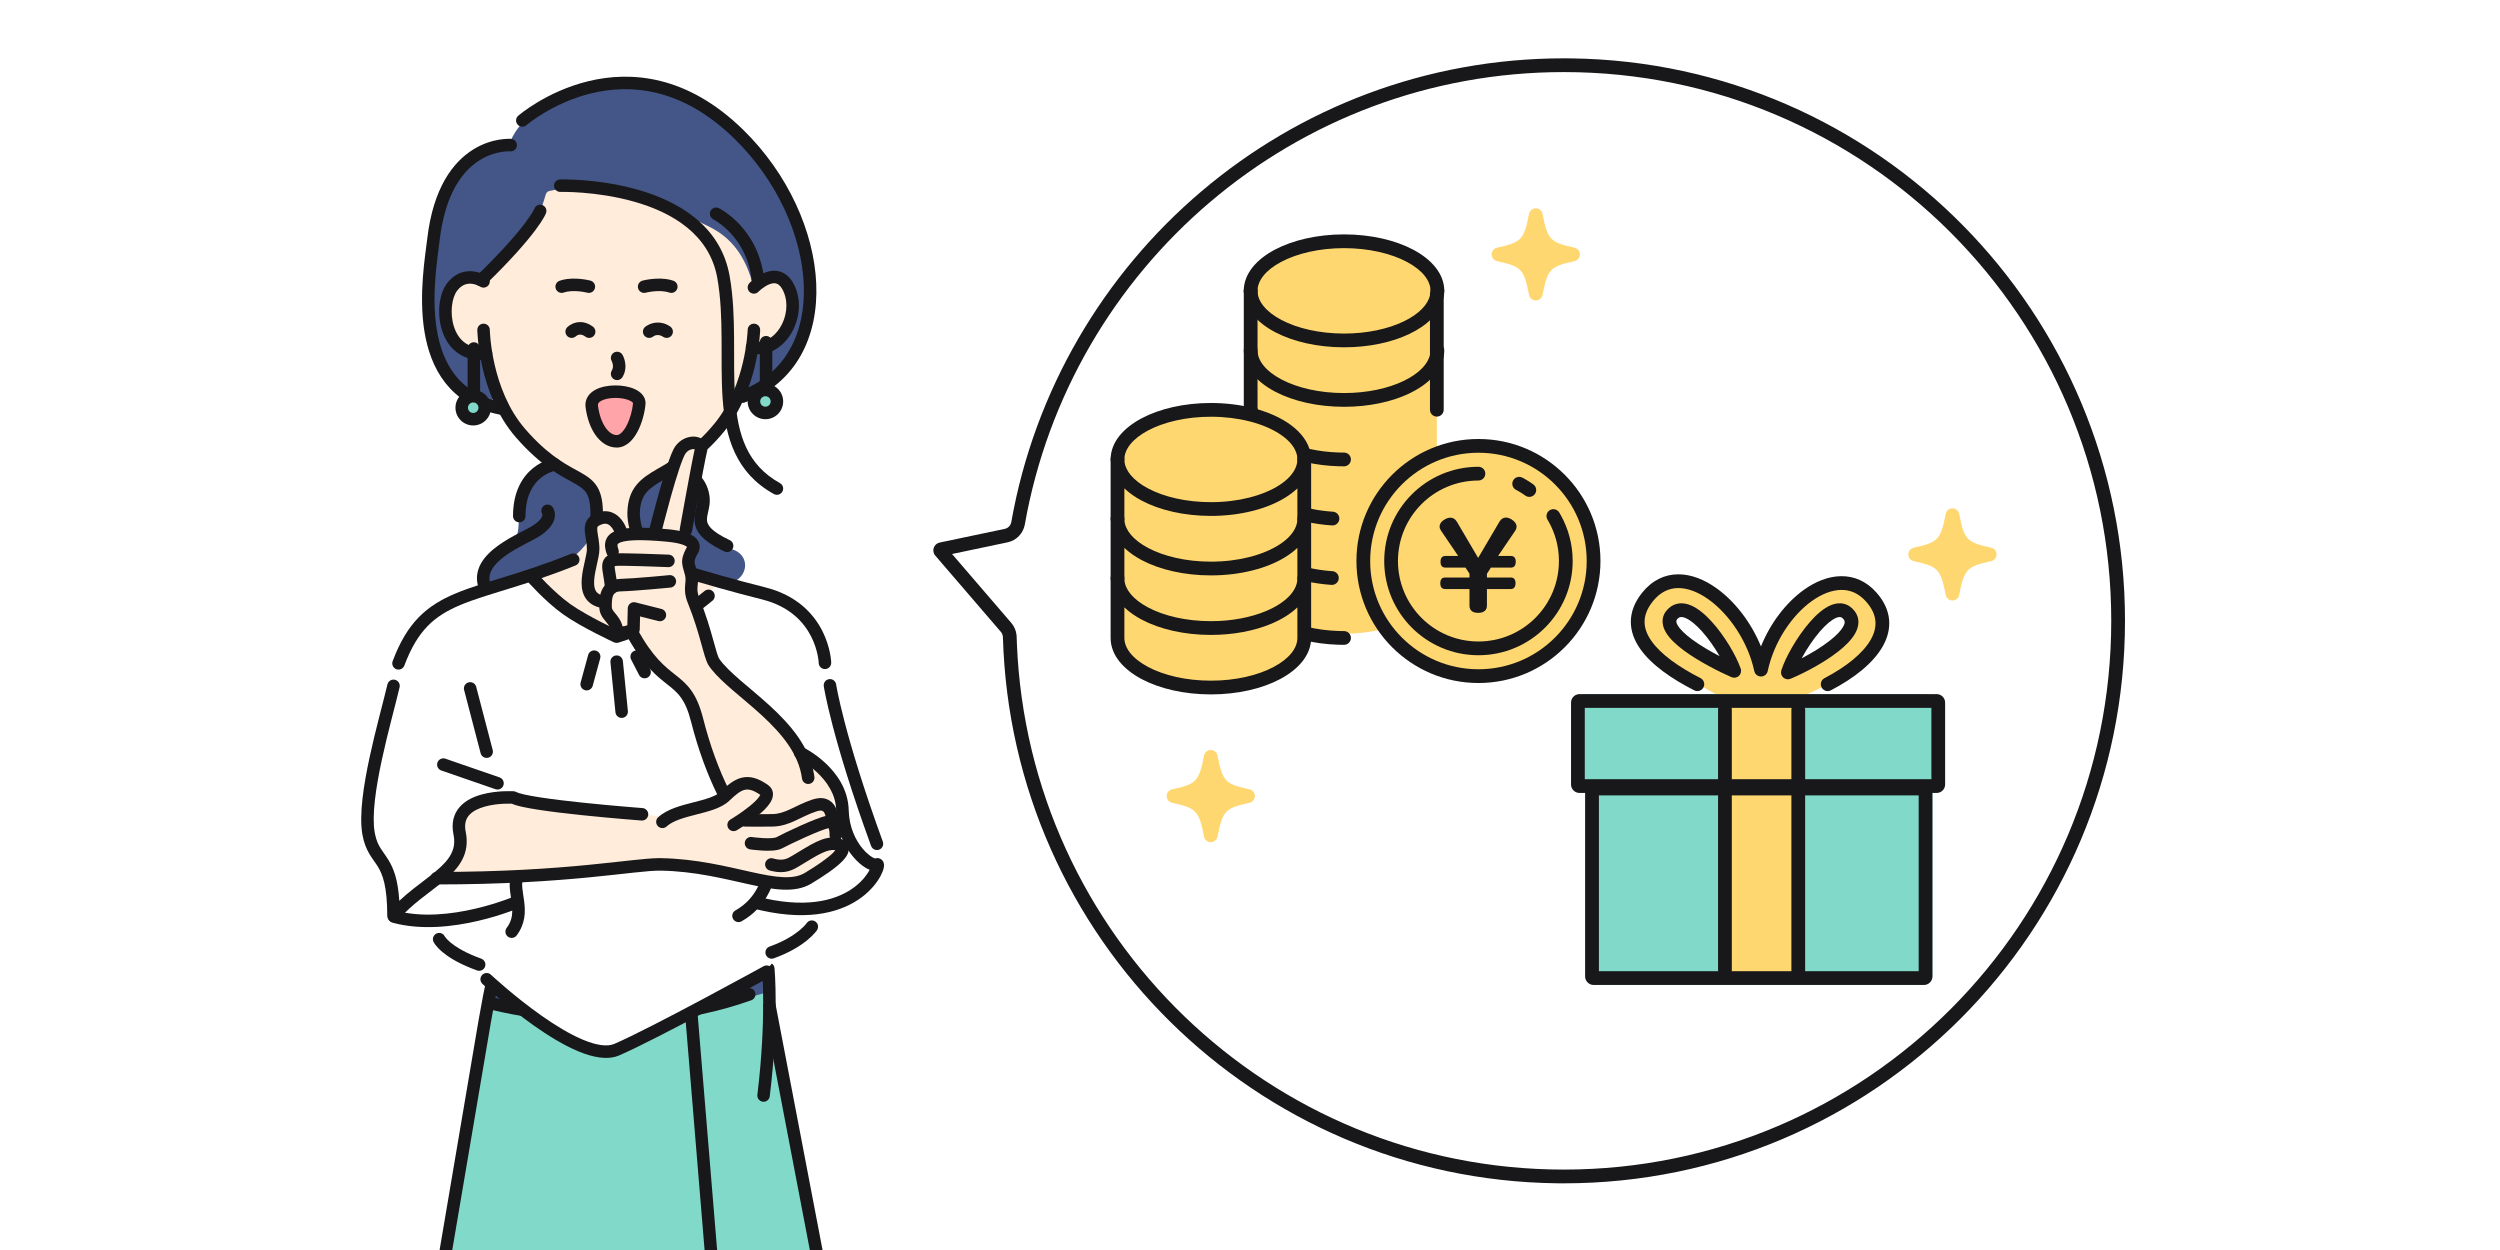 <svg width="300" height="150" viewBox="0 0 300 150" fill="none" xmlns="http://www.w3.org/2000/svg">
<path d="M0 0H300V150H0V0Z" fill="white"/>
<g clip-path="url(#clip0_1281_2615)">
<path d="M89.6 115.4C79.76 118.52 65.5 117.3 59.6 116.3L43.7 209C44.7 210.1 47.48 212.66 50.6 214.1C54.5 215.9 61.4 213.2 66.2 213.5C71 213.8 78.2 218.3 86.6 217.7C93.32 217.22 104.4 211.7 109.1 209L92.3 123.8C92.4 122.6 92.54 119.78 92.3 118.1C92 116 92 114.5 89.6 115.4Z" fill="#81DAC9"/>
<path d="M76.4 117.2C72.08 117.68 63.2 117 59.3 116.6L58.4 120.2C60.9 120.8 67.34 122.06 73.1 122.3C78.86 122.54 88.3 120.2 92.3 119L91.7 114.8C88.4 115.4 80.72 116.72 76.4 117.2Z" fill="#435687"/>
<path d="M92.939 116.172C92.939 116.173 92.939 116.174 92.939 116.176C92.94 116.179 92.94 116.185 92.941 116.191C92.942 116.204 92.943 116.223 92.945 116.247C92.95 116.296 92.955 116.367 92.962 116.46C92.976 116.647 92.994 116.922 93.012 117.279C93.048 117.995 93.083 119.043 93.083 120.38C93.083 123.054 92.94 126.89 92.372 131.553C92.322 131.964 91.948 132.257 91.537 132.207C91.126 132.157 90.834 131.782 90.884 131.371C91.444 126.776 91.583 123.002 91.583 120.38C91.583 119.069 91.548 118.047 91.514 117.355C91.496 117.009 91.479 116.745 91.466 116.569C91.46 116.482 91.454 116.415 91.45 116.372C91.448 116.351 91.447 116.335 91.446 116.324C91.446 116.319 91.446 116.316 91.445 116.314C91.445 116.312 91.445 116.311 91.445 116.311C91.447 116.311 91.48 116.308 92.192 116.24C92.895 116.174 92.936 116.17 92.939 116.17V116.172ZM92.121 115.493C92.534 115.454 92.9 115.758 92.939 116.17L91.445 116.311C91.407 115.898 91.709 115.532 92.121 115.493Z" fill="#18181A"/>
<path d="M89.932 114.455C90.308 114.395 90.675 114.628 90.775 115.003C90.882 115.403 90.643 115.814 90.243 115.921C82.227 118.055 74.492 118.334 68.768 118.082C65.904 117.956 63.539 117.697 61.886 117.469C61.071 117.356 60.429 117.251 59.986 117.173C59.944 117.351 59.893 117.569 59.836 117.831C59.624 118.791 59.311 120.336 58.911 122.659L44.237 209.146C44.24 209.15 44.243 209.153 44.246 209.156C44.388 209.322 44.607 209.563 44.907 209.849C45.507 210.42 46.425 211.168 47.683 211.854C50.188 213.221 54.077 214.364 59.562 213.327C66.308 212.05 71.001 214.011 75.861 215.444C80.692 216.868 85.886 217.862 93.968 214.977C98.497 213.359 102.221 211.692 104.811 210.429C106.106 209.797 107.116 209.267 107.801 208.896C108.033 208.771 108.226 208.663 108.382 208.576L91.599 120.833C91.522 120.426 91.788 120.034 92.195 119.956C92.576 119.883 92.945 120.112 93.054 120.476L93.073 120.552L109.957 208.823C110.016 209.134 109.873 209.449 109.6 209.61V209.611H109.599C109.598 209.612 109.597 209.613 109.595 209.614C109.592 209.616 109.587 209.618 109.581 209.622C109.568 209.629 109.551 209.64 109.527 209.653C109.48 209.68 109.41 209.721 109.319 209.772C109.137 209.876 108.867 210.026 108.516 210.216C107.814 210.596 106.784 211.135 105.468 211.776C103.167 212.899 99.989 214.334 96.155 215.774L94.472 216.391C85.999 219.415 80.462 218.364 75.437 216.883C70.597 215.456 66.42 213.719 60.427 214.698L59.842 214.801C53.999 215.905 49.758 214.695 46.965 213.171C45.574 212.412 44.552 211.581 43.873 210.934C43.533 210.611 43.279 210.333 43.107 210.133C43.021 210.033 42.955 209.951 42.91 209.893C42.887 209.865 42.87 209.841 42.857 209.824C42.851 209.816 42.845 209.809 42.842 209.804C42.84 209.801 42.838 209.799 42.837 209.797C42.836 209.796 42.835 209.795 42.835 209.794L42.834 209.793C42.834 209.792 42.86 209.774 43.442 209.354L42.834 209.792C42.717 209.629 42.669 209.426 42.703 209.228L57.432 122.409L57.433 122.407C57.837 120.064 58.153 118.495 58.371 117.509C58.48 117.015 58.563 116.667 58.621 116.439C58.649 116.326 58.672 116.243 58.687 116.186C58.695 116.158 58.701 116.137 58.705 116.122C58.707 116.115 58.708 116.109 58.71 116.104C58.71 116.102 58.711 116.1 58.712 116.099V116.097C58.822 115.72 59.203 115.492 59.587 115.572H59.588C59.589 115.572 59.591 115.573 59.594 115.574C59.601 115.575 59.611 115.577 59.624 115.58C59.65 115.585 59.691 115.593 59.745 115.603C59.853 115.624 60.015 115.656 60.228 115.693C60.655 115.768 61.285 115.872 62.092 115.983C63.705 116.206 66.023 116.46 68.834 116.584C74.459 116.831 82.033 116.555 89.857 114.472L89.932 114.455Z" fill="#18181A"/>
<path d="M82.909 121.049C83.321 121.015 83.683 121.322 83.717 121.735L87.701 169.92C87.736 170.333 87.429 170.696 87.016 170.73C86.603 170.764 86.241 170.457 86.206 170.044L82.223 121.858C82.189 121.445 82.496 121.083 82.909 121.049Z" fill="#18181A"/>
<path d="M89.653 118.618C90.043 118.478 90.472 118.681 90.612 119.071C90.751 119.461 90.549 119.89 90.16 120.03C82.371 122.823 74.482 123.078 68.56 122.643C65.596 122.426 63.114 122.035 61.372 121.698C60.5 121.529 59.812 121.374 59.34 121.261C59.104 121.204 58.922 121.156 58.798 121.124C58.737 121.108 58.689 121.095 58.657 121.086C58.64 121.081 58.627 121.078 58.619 121.076C58.614 121.075 58.611 121.074 58.609 121.073C58.608 121.073 58.607 121.072 58.606 121.072H58.604C58.206 120.959 57.974 120.545 58.086 120.146C58.199 119.748 58.614 119.516 59.012 119.629C59.014 119.629 59.017 119.63 59.02 119.631C59.026 119.633 59.037 119.636 59.051 119.64C59.079 119.647 59.122 119.659 59.179 119.674C59.294 119.704 59.466 119.747 59.692 119.802C60.143 119.911 60.809 120.061 61.657 120.225C63.352 120.554 65.775 120.936 68.67 121.148C74.469 121.573 82.129 121.315 89.653 118.618Z" fill="#18181A"/>
<path d="M84.2 60.5C84.2 57.38 82.2 56.4 81.2 56.3L66.2 55.4C65.5 55.9 63.86 57.26 62.9 58.7C61.7 60.5 62.9 64.4 61.4 65C59.9 65.6 57.2 68 58.4 69.8C59.6 71.6 86.3 70.7 88.1 69.8C89.9 68.9 89.9 66.5 87.8 65.9C85.7 65.3 84.2 64.4 84.2 60.5Z" fill="#435687"/>
<path d="M74 19.4C57.5 18.5 56.9 31.7 56.9 32V33.5C53.9 32.9 52.7 36.8 54.2 40.1C55.4 42.74 57.3 42.6 58.1 42.2C58.6 44.2 59.96 48.74 61.4 50.9C63.2 53.6 66.8 56.3 68.9 57.5C71 58.7 71.6 59 71.6 61.7C71.6 64.4 69.8 65.9 68.9 66.8C69.5 69.2 79.7 67.4 78.5 66.8C77.3 66.2 76.4 63.5 76.1 60.5C75.8 57.5 79.7 57.2 83.9 53.9C88.1 50.6 89 46.4 90.2 42.2C94.7 40.7 94.7 39.2 95 36.2C95.24 33.8 93.3 33.2 92.3 33.2C91.7 28.9 87.2 20.12 74 19.4Z" fill="#FFECDA"/>
<path d="M66.5 12.2C63.201 13.52 61.834 15.612 61.243 16.953C61.15 17.163 60.954 17.311 60.725 17.338C57.293 17.749 54.458 19.836 53.3 23.6C52.1 27.5 50.3 36.5 52.4 42.5C53.981 47.017 56.412 47.964 58.413 48.283C58.983 48.374 59.652 47.411 59.458 46.868C59.039 45.702 58.573 44.162 58.251 43.036C58.165 42.734 57.862 42.551 57.548 42.567C55.968 42.645 53.6 41.838 53.6 38C53.6 32.899 55.741 33.152 57.496 33.448C57.687 33.481 57.886 33.414 58.023 33.277C64.997 26.286 64.743 25.71 65.499 23.311C65.56 23.117 65.718 22.968 65.915 22.922C72.781 21.332 81.874 25.587 85.1 27.2C87.86 28.58 89.35 30.721 90.272 33.858C90.39 34.261 90.871 34.438 91.238 34.233C93.746 32.825 95 34.134 95 37.7C95 40.542 92.511 41.608 90.934 41.851C90.676 41.891 90.457 42.07 90.392 42.322C90.225 42.973 89.886 44.268 89.322 46.392C89.192 46.879 89.683 47.292 90.13 47.062C96.591 43.731 97.384 38.616 97.1 33.5C96.8 28.1 93.2 18.8 85.4 13.4C77.6 8 71 10.4 66.5 12.2Z" fill="#435687"/>
<path d="M90.488 38.84C90.902 38.85 91.23 39.194 91.219 39.608V39.635C91.219 39.65 91.218 39.672 91.216 39.7C91.214 39.756 91.21 39.837 91.204 39.94C91.191 40.147 91.167 40.446 91.127 40.817C91.046 41.559 90.897 42.598 90.619 43.793C90.065 46.173 88.991 49.224 86.898 51.777C84.118 55.17 81.469 56.504 79.599 57.59C78.657 58.137 77.992 58.579 77.536 59.143C77.105 59.676 76.819 60.375 76.784 61.518V61.52C76.769 61.974 76.856 62.511 76.959 62.962C77.009 63.181 77.06 63.369 77.098 63.501C77.118 63.567 77.133 63.619 77.144 63.653C77.15 63.67 77.153 63.682 77.156 63.69C77.157 63.694 77.158 63.697 77.159 63.699V63.7C77.29 64.093 77.079 64.518 76.686 64.649C76.293 64.781 75.868 64.568 75.737 64.176L75.736 64.175V64.174C75.736 64.172 75.735 64.171 75.734 64.169C75.733 64.165 75.731 64.16 75.729 64.154C75.725 64.142 75.72 64.124 75.714 64.102C75.7 64.059 75.68 63.997 75.658 63.92C75.613 63.766 75.554 63.549 75.496 63.296C75.383 62.8 75.264 62.117 75.285 61.472C75.328 60.067 75.695 59.034 76.369 58.2C77.017 57.398 77.908 56.838 78.846 56.293C80.739 55.193 83.154 53.98 85.738 50.826C87.629 48.519 88.632 45.714 89.158 43.453C89.42 42.328 89.56 41.349 89.635 40.655C89.673 40.308 89.695 40.033 89.707 39.846C89.713 39.753 89.716 39.682 89.718 39.636C89.719 39.613 89.719 39.596 89.719 39.585C89.72 39.58 89.72 39.575 89.72 39.573V39.571L89.726 39.495C89.774 39.118 90.1 38.83 90.488 38.84Z" fill="#18181A"/>
<path d="M71.896 64.159C71.774 64.555 71.354 64.776 70.959 64.654C70.563 64.532 70.341 64.112 70.464 63.717L71.896 64.159ZM70.856 61.724C70.856 60.373 70.666 59.658 70.385 59.196C70.108 58.739 69.683 58.425 68.931 58C67.406 57.136 65.014 56.051 61.902 52.478C59.623 49.858 58.475 46.625 57.892 44.088C57.6 42.813 57.446 41.699 57.366 40.901C57.326 40.502 57.305 40.181 57.293 39.958C57.287 39.846 57.283 39.759 57.281 39.699C57.28 39.669 57.279 39.645 57.279 39.629C57.279 39.62 57.278 39.614 57.278 39.609V39.601L58.028 39.59C57.309 39.6 57.279 39.6 57.278 39.6C57.272 39.186 57.603 38.846 58.017 38.84C58.431 38.834 58.772 39.164 58.778 39.578V39.594C58.778 39.605 58.779 39.624 58.78 39.649C58.782 39.7 58.784 39.777 58.79 39.878C58.801 40.08 58.822 40.377 58.859 40.751C58.934 41.499 59.078 42.551 59.354 43.753C59.909 46.168 60.981 49.133 63.034 51.493L63.573 52.096C66.227 54.972 68.231 55.881 69.67 56.695C70.448 57.136 71.176 57.607 71.669 58.419C72.158 59.226 72.356 60.267 72.356 61.724C72.356 62.235 72.231 62.862 72.123 63.316C72.067 63.553 72.01 63.762 71.969 63.912C71.948 63.987 71.93 64.047 71.918 64.09C71.911 64.111 71.907 64.128 71.903 64.139C71.901 64.145 71.899 64.15 71.898 64.153C71.898 64.155 71.897 64.156 71.897 64.157V64.159C71.897 64.159 71.894 64.157 71.18 63.937C70.511 63.731 70.467 63.718 70.464 63.717V63.715C70.464 63.713 70.465 63.709 70.466 63.705C70.469 63.696 70.474 63.682 70.479 63.664C70.49 63.628 70.505 63.574 70.524 63.507C70.562 63.371 70.612 63.183 70.663 62.971C70.768 62.527 70.856 62.046 70.856 61.724Z" fill="#18181A"/>
<path d="M91.82 32.7C92.365 32.494 93.059 32.374 93.759 32.644C94.471 32.918 95.034 33.533 95.433 34.473C96.238 36.373 95.863 38.55 94.864 40.133C93.898 41.664 92.219 42.809 90.264 42.437L90.074 42.396L90 42.374C89.641 42.249 89.428 41.869 89.519 41.491C89.609 41.114 89.97 40.872 90.347 40.922L90.422 40.937L90.647 40.98C91.772 41.141 92.859 40.5 93.596 39.332C94.38 38.089 94.632 36.429 94.052 35.059C93.757 34.364 93.439 34.127 93.221 34.043C92.99 33.954 92.702 33.97 92.353 34.103C92.004 34.235 91.668 34.458 91.406 34.663C91.279 34.763 91.176 34.854 91.106 34.918C91.072 34.95 91.045 34.975 91.028 34.991C91.02 34.999 91.015 35.006 91.012 35.009L91.01 35.011C90.722 35.309 90.247 35.318 89.949 35.031C89.651 34.743 89.643 34.268 89.93 33.97C89.931 33.972 89.962 34.001 90.47 34.49L89.931 33.969L89.977 33.923C90.003 33.897 90.041 33.861 90.088 33.818C90.181 33.731 90.315 33.613 90.479 33.484C90.802 33.23 91.274 32.908 91.82 32.7Z" fill="#18181A"/>
<path d="M53.846 33.75C54.798 32.66 55.931 32.456 56.835 32.57C57.298 32.629 57.692 32.767 57.966 32.888C58.104 32.949 58.216 33.007 58.296 33.052C58.336 33.074 58.369 33.093 58.393 33.108C58.405 33.115 58.414 33.121 58.422 33.126C58.426 33.128 58.429 33.13 58.432 33.132C58.433 33.133 58.435 33.134 58.436 33.135L58.438 33.136C58.438 33.136 58.438 33.136 58.028 33.764C57.86 34.019 57.762 34.171 57.703 34.261L58.439 33.136C58.785 33.363 58.882 33.828 58.656 34.175C58.443 34.499 58.021 34.605 57.684 34.43L57.617 34.392C57.616 34.391 57.615 34.391 57.614 34.39C57.605 34.384 57.589 34.375 57.567 34.362C57.522 34.337 57.452 34.3 57.362 34.261C57.178 34.18 56.928 34.094 56.648 34.059C56.126 33.993 55.464 34.089 54.85 34.892C54.556 35.276 54.317 35.928 54.232 36.738C54.148 37.536 54.221 38.416 54.477 39.208C54.733 40 55.158 40.668 55.749 41.105C56.328 41.533 57.127 41.788 58.236 41.659C58.647 41.611 59.019 41.906 59.067 42.317C59.114 42.729 58.82 43.101 58.408 43.148C56.964 43.316 55.775 42.989 54.858 42.311C53.954 41.642 53.376 40.678 53.05 39.67C52.724 38.661 52.636 37.57 52.739 36.582C52.842 35.607 53.14 34.657 53.658 33.98L53.846 33.75Z" fill="#18181A"/>
<path d="M91.178 46.796V41.066C91.178 40.651 91.514 40.316 91.928 40.316C92.342 40.316 92.678 40.651 92.678 41.066V46.796L92.674 46.872C92.636 47.251 92.316 47.546 91.928 47.546C91.54 47.546 91.22 47.251 91.182 46.872L91.178 46.796Z" fill="#18181A"/>
<path d="M91.85 49.556C92.612 49.556 93.23 48.938 93.23 48.176C93.23 47.413 92.612 46.796 91.85 46.796C91.088 46.796 90.47 47.413 90.47 48.176C90.47 48.938 91.088 49.556 91.85 49.556Z" fill="#81DAC9"/>
<path d="M92.48 48.175C92.48 47.828 92.198 47.546 91.85 47.546C91.502 47.546 91.22 47.828 91.22 48.175C91.22 48.523 91.502 48.805 91.85 48.805C92.198 48.805 92.48 48.523 92.48 48.175ZM93.98 48.175C93.98 49.352 93.026 50.305 91.85 50.305C90.674 50.305 89.72 49.352 89.72 48.175C89.72 46.999 90.674 46.046 91.85 46.046C93.026 46.046 93.98 46.999 93.98 48.175Z" fill="#18181A"/>
<path d="M73.4 47C75.8 46.52 76.6 47.6 76.7 48.2C76.7 49.1 76.1 51.2 75.2 52.4C74.3 53.6 73.1 53 71.9 51.2C70.7 49.4 70.4 47.6 73.4 47Z" fill="#FFA4A9"/>
<path d="M73.401 43.323L73.402 43.324C73.199 42.965 73.323 42.511 73.681 42.305C74.04 42.099 74.498 42.224 74.704 42.583L74.15 42.901L74.705 42.584L74.706 42.585L74.707 42.588C74.708 42.59 74.71 42.592 74.711 42.594C74.714 42.599 74.717 42.605 74.721 42.612C74.728 42.626 74.738 42.643 74.748 42.665C74.77 42.708 74.797 42.766 74.826 42.838C74.885 42.979 74.954 43.18 75.001 43.42C75.094 43.898 75.105 44.583 74.695 45.255C74.479 45.608 74.017 45.719 73.663 45.504C73.31 45.288 73.198 44.827 73.413 44.473C73.567 44.221 73.577 43.952 73.53 43.707C73.506 43.585 73.469 43.482 73.44 43.41C73.425 43.375 73.413 43.349 73.406 43.335C73.403 43.329 73.402 43.325 73.401 43.323Z" fill="#18181A"/>
<path d="M73.808 46.25C74.624 46.244 75.484 46.383 76.159 46.688C76.791 46.972 77.546 47.555 77.457 48.525C77.362 49.553 77.039 50.775 76.522 51.762C76.264 52.256 75.938 52.725 75.538 53.08C75.133 53.439 74.618 53.707 74.011 53.707C72.932 53.707 72.055 53.056 71.446 52.187C70.835 51.313 70.428 50.139 70.267 48.85C70.141 47.842 70.739 47.152 71.443 46.773C72.123 46.406 72.995 46.256 73.808 46.25ZM73.818 47.75C73.147 47.755 72.543 47.884 72.155 48.093C71.792 48.289 71.731 48.472 71.755 48.664C71.894 49.774 72.236 50.7 72.675 51.326C73.116 51.956 73.59 52.207 74.011 52.207C74.153 52.207 74.328 52.148 74.543 51.957C74.762 51.763 74.986 51.461 75.193 51.066C75.608 50.273 75.885 49.245 75.964 48.388C75.965 48.378 75.97 48.362 75.928 48.311C75.873 48.245 75.755 48.15 75.543 48.055C75.118 47.863 74.486 47.745 73.818 47.75Z" fill="#18181A"/>
<path d="M67.479 33.593C68.243 33.396 69.039 33.412 69.634 33.469C69.983 33.503 70.284 33.553 70.498 33.595C70.605 33.616 70.691 33.635 70.752 33.65C70.783 33.657 70.808 33.662 70.826 33.666L70.853 33.674H70.855L70.856 33.675C71.256 33.782 71.495 34.192 71.388 34.592C71.288 34.967 70.922 35.2 70.546 35.14L70.471 35.124H70.47C70.468 35.124 70.465 35.123 70.46 35.121C70.45 35.119 70.433 35.115 70.411 35.11C70.365 35.099 70.296 35.084 70.209 35.067C70.032 35.032 69.781 34.989 69.491 34.961C68.893 34.904 68.204 34.914 67.646 35.108C67.255 35.244 66.828 35.037 66.692 34.646C66.556 34.255 66.763 33.827 67.154 33.691L67.479 33.593Z" fill="#18181A"/>
<path d="M78.323 33.469C78.919 33.412 79.715 33.396 80.48 33.593L80.804 33.691L80.875 33.72C81.22 33.88 81.394 34.279 81.267 34.646C81.131 35.037 80.703 35.244 80.312 35.108C79.754 34.914 79.064 34.904 78.467 34.961C78.177 34.989 77.927 35.032 77.75 35.067C77.662 35.084 77.592 35.099 77.547 35.11C77.525 35.115 77.508 35.119 77.498 35.121C77.493 35.123 77.489 35.124 77.487 35.124L77.412 35.14C77.037 35.2 76.669 34.967 76.569 34.592C76.463 34.192 76.701 33.782 77.101 33.675L77.281 34.351L77.102 33.675L77.103 33.674H77.105C77.106 33.674 77.109 33.673 77.111 33.672C77.117 33.671 77.124 33.668 77.133 33.666C77.15 33.662 77.175 33.657 77.205 33.65C77.266 33.635 77.353 33.616 77.46 33.595C77.674 33.553 77.974 33.502 78.323 33.469Z" fill="#18181A"/>
<path d="M77.565 39.12C78.171 38.721 79.256 38.403 80.416 39.176C80.76 39.406 80.853 39.872 80.624 40.216C80.408 40.539 79.986 40.641 79.65 40.463L79.584 40.424L79.48 40.36C78.966 40.072 78.56 40.243 78.35 40.4L78.287 40.443C77.961 40.639 77.534 40.561 77.3 40.251C77.052 39.919 77.118 39.448 77.45 39.2L77.565 39.12Z" fill="#18181A"/>
<path d="M68.985 38.744C69.576 38.566 70.35 38.6 71.15 39.2C71.481 39.448 71.549 39.918 71.3 40.25C71.052 40.581 70.582 40.648 70.25 40.4C69.85 40.1 69.574 40.134 69.415 40.181C69.319 40.21 69.238 40.255 69.182 40.294C69.155 40.312 69.136 40.327 69.126 40.336C69.122 40.339 69.119 40.341 69.12 40.34C68.826 40.623 68.359 40.62 68.07 40.331C67.777 40.038 67.777 39.563 68.07 39.27L68.494 39.694C68.104 39.304 68.073 39.272 68.071 39.269V39.268L68.073 39.267L68.082 39.257C68.088 39.252 68.094 39.246 68.101 39.24C68.115 39.227 68.133 39.21 68.156 39.191C68.2 39.153 68.261 39.105 68.337 39.053C68.487 38.951 68.707 38.827 68.985 38.744Z" fill="#18181A"/>
<path d="M68.004 21.532C68.501 21.541 69.21 21.567 70.066 21.635C71.775 21.771 74.085 22.074 76.467 22.746C81.191 24.078 86.462 26.947 87.554 33.111C87.993 35.589 88.074 38.139 88.089 40.609C88.105 43.101 88.053 45.485 88.212 47.727C88.529 52.187 89.662 55.794 93.593 57.972C93.956 58.173 94.087 58.63 93.886 58.992C93.686 59.354 93.229 59.484 92.867 59.284C88.266 56.734 87.046 52.472 86.716 47.833C86.552 45.526 86.604 43.052 86.589 40.619C86.575 38.164 86.493 35.719 86.078 33.373C85.142 28.089 80.622 25.477 76.06 24.19C73.8 23.553 71.594 23.261 69.948 23.131C69.126 23.065 68.447 23.04 67.976 23.031C67.741 23.026 67.557 23.026 67.434 23.027C67.373 23.027 67.326 23.028 67.296 23.029C67.28 23.029 67.268 23.03 67.261 23.03H67.252C66.838 23.041 66.493 22.714 66.482 22.3C66.471 21.887 66.797 21.541 67.212 21.53H67.228C67.238 21.53 67.251 21.529 67.269 21.529C67.305 21.528 67.358 21.527 67.425 21.527C67.56 21.526 67.756 21.527 68.004 21.532Z" fill="#18181A"/>
<path d="M64.115 25.054C64.256 24.665 64.686 24.464 65.075 24.605C65.465 24.746 65.666 25.175 65.525 25.565L64.71 25.27C64.745 25.282 64.781 25.296 64.82 25.31C65.506 25.558 65.525 25.565 65.525 25.566L65.524 25.567L65.521 25.575C65.52 25.579 65.518 25.584 65.516 25.589C65.513 25.599 65.508 25.611 65.502 25.625C65.49 25.654 65.474 25.691 65.452 25.736C65.409 25.828 65.343 25.956 65.248 26.122C65.057 26.455 64.744 26.948 64.237 27.625C63.223 28.979 61.426 31.085 58.268 34.152C57.971 34.44 57.496 34.433 57.208 34.136C56.919 33.839 56.926 33.364 57.224 33.075C60.342 30.047 62.082 28 63.036 26.726C63.512 26.09 63.791 25.649 63.946 25.378C64.023 25.243 64.07 25.15 64.095 25.097C64.107 25.071 64.114 25.054 64.117 25.047V25.048C64.117 25.049 64.117 25.05 64.116 25.051L64.115 25.053V25.054Z" fill="#18181A"/>
<path d="M70.578 9.748C75.661 8.505 82.432 8.968 89.189 15.582C94.561 20.84 97.683 27.799 97.95 34.049C98.217 40.321 95.589 45.982 89.369 48.297C88.981 48.441 88.55 48.243 88.406 47.855C88.261 47.467 88.458 47.035 88.846 46.891C94.296 44.862 96.698 39.924 96.451 34.113C96.202 28.281 93.267 21.673 88.139 16.653C81.792 10.44 75.569 10.072 70.935 11.205C68.598 11.777 66.649 12.736 65.282 13.555C64.599 13.963 64.065 14.336 63.704 14.604C63.524 14.737 63.386 14.844 63.296 14.917C63.251 14.953 63.218 14.981 63.197 14.999C63.186 15.008 63.179 15.015 63.174 15.018C63.172 15.02 63.17 15.022 63.169 15.022L63.109 15.069C62.798 15.288 62.366 15.24 62.112 14.947C61.84 14.634 61.874 14.16 62.187 13.889L62.283 14C62.2 13.904 62.189 13.891 62.188 13.889L62.192 13.885C62.194 13.883 62.198 13.88 62.202 13.877C62.209 13.87 62.22 13.86 62.234 13.849C62.262 13.825 62.303 13.792 62.355 13.75C62.46 13.665 62.612 13.545 62.81 13.398C63.205 13.105 63.78 12.706 64.51 12.268C65.968 11.395 68.058 10.364 70.578 9.748Z" fill="#18181A"/>
<path d="M61.216 16.66C61.252 16.661 61.281 16.663 61.302 16.664C61.313 16.665 61.322 16.665 61.328 16.665C61.332 16.665 61.335 16.666 61.337 16.666H61.342C61.343 16.666 61.343 16.67 61.279 17.414C61.273 17.493 61.267 17.563 61.262 17.626L61.343 16.667C61.756 16.702 62.062 17.065 62.028 17.478C61.995 17.864 61.673 18.158 61.293 18.164L61.217 18.161C61.216 18.161 61.214 18.161 61.212 18.161C61.203 18.161 61.188 18.16 61.166 18.159C61.122 18.158 61.051 18.156 60.957 18.158C60.77 18.163 60.492 18.181 60.151 18.237C59.467 18.35 58.537 18.614 57.566 19.22C55.656 20.411 53.434 23.021 52.755 28.853C52.508 30.983 51.745 35.354 52.407 39.491C52.735 41.547 53.408 43.485 54.629 45.032C55.839 46.565 57.623 47.761 60.274 48.286C60.68 48.367 60.944 48.762 60.864 49.168C60.788 49.549 60.436 49.805 60.058 49.769L59.982 49.758L59.434 49.638C56.741 48.993 54.806 47.676 53.452 45.962C52.021 44.149 51.278 41.939 50.925 39.728C50.223 35.331 51.032 30.69 51.265 28.68V28.679C51.984 22.493 54.397 19.427 56.773 17.946C57.944 17.216 59.07 16.896 59.907 16.758C60.325 16.689 60.673 16.665 60.921 16.659C61.045 16.656 61.145 16.658 61.216 16.66Z" fill="#18181A"/>
<path d="M80.626 55.422L80.561 56.083C80.627 55.421 80.627 55.421 80.627 55.422H80.63C80.631 55.422 80.633 55.422 80.634 55.422C80.638 55.423 80.643 55.423 80.648 55.423C80.658 55.425 80.671 55.426 80.688 55.428C80.721 55.433 80.768 55.44 80.825 55.449C80.938 55.468 81.096 55.498 81.284 55.544C81.659 55.638 82.169 55.801 82.697 56.083C83.764 56.652 84.937 57.728 85.156 59.653C85.229 60.296 85.1 60.878 84.998 61.329C84.888 61.818 84.814 62.138 84.84 62.451C84.879 62.923 85.188 63.695 87.574 64.819C87.948 64.995 88.109 65.442 87.933 65.817C87.767 66.168 87.364 66.332 87.005 66.206L86.935 66.176L86.487 65.958C84.334 64.869 83.448 63.822 83.345 62.574C83.297 61.984 83.439 61.419 83.534 60.998C83.638 60.538 83.705 60.184 83.664 59.822C83.517 58.525 82.76 57.816 81.991 57.406C81.6 57.197 81.213 57.072 80.922 57C80.778 56.964 80.66 56.942 80.581 56.929C80.542 56.923 80.512 56.918 80.495 56.916C80.486 56.914 80.48 56.914 80.477 56.914C80.065 56.872 79.765 56.505 79.806 56.093C79.847 55.681 80.214 55.38 80.626 55.422Z" fill="#18181A"/>
<path d="M85.262 25.32C85.446 24.949 85.895 24.797 86.266 24.98L85.956 25.607C86.249 25.016 86.266 24.982 86.267 24.98H86.268L86.27 24.981C86.271 24.982 86.273 24.983 86.275 24.984C86.279 24.986 86.284 24.989 86.289 24.992C86.301 24.998 86.318 25.006 86.338 25.017C86.378 25.038 86.434 25.069 86.502 25.109C86.641 25.189 86.834 25.309 87.064 25.469C87.524 25.79 88.138 26.277 88.771 26.958C90.04 28.322 91.382 30.459 91.696 33.538C91.738 33.95 91.438 34.318 91.026 34.36C90.64 34.399 90.292 34.138 90.215 33.766L90.204 33.69L90.142 33.195C89.784 30.768 88.696 29.079 87.672 27.979C87.125 27.39 86.595 26.97 86.206 26.7C86.013 26.565 85.855 26.468 85.748 26.406C85.695 26.375 85.654 26.353 85.629 26.339C85.617 26.333 85.609 26.328 85.604 26.326C85.603 26.325 85.602 26.324 85.601 26.324L85.602 26.323C85.231 26.139 85.079 25.691 85.262 25.32Z" fill="#18181A"/>
<path d="M61.562 61.928C61.562 58.935 62.729 57.169 63.975 56.167C64.585 55.678 65.193 55.386 65.651 55.216C65.88 55.131 66.074 55.076 66.214 55.041C66.285 55.024 66.342 55.012 66.384 55.003C66.405 54.999 66.423 54.996 66.436 54.993C66.443 54.992 66.448 54.991 66.453 54.991C66.455 54.99 66.457 54.99 66.459 54.99L66.461 54.989H66.462C66.463 54.989 66.464 54.996 66.548 55.54L66.463 54.989C66.873 54.925 67.255 55.206 67.319 55.616C67.382 56.025 67.102 56.407 66.693 56.47L66.694 56.471H66.696C66.693 56.472 66.686 56.472 66.675 56.474C66.655 56.478 66.621 56.486 66.575 56.497C66.482 56.52 66.343 56.559 66.172 56.622C65.83 56.749 65.372 56.969 64.915 57.336C64.028 58.049 63.062 59.383 63.062 61.928C63.062 62.342 62.726 62.678 62.312 62.678C61.898 62.678 61.562 62.342 61.562 61.928Z" fill="#18181A"/>
<path d="M65.255 60.7C65.585 60.45 66.055 60.515 66.306 60.845L65.789 61.236C66.305 60.845 66.306 60.845 66.306 60.846L66.308 60.847C66.308 60.848 66.309 60.849 66.309 60.85C66.311 60.851 66.312 60.853 66.313 60.855C66.316 60.858 66.319 60.862 66.322 60.866C66.328 60.875 66.334 60.886 66.342 60.897C66.356 60.919 66.374 60.946 66.391 60.979C66.428 61.044 66.469 61.13 66.505 61.236C66.577 61.451 66.625 61.743 66.568 62.089C66.453 62.794 65.941 63.543 64.815 64.292C64.387 64.577 63.658 64.936 62.942 65.313C62.191 65.709 61.376 66.163 60.656 66.683C59.929 67.208 59.353 67.763 59.027 68.342C58.757 68.821 58.655 69.318 58.795 69.875L58.87 70.118L58.892 70.192C58.986 70.56 58.788 70.947 58.424 71.08C58.035 71.223 57.604 71.023 57.462 70.634C57.052 69.515 57.224 68.488 57.721 67.606C58.2 66.754 58.975 66.046 59.777 65.467C60.586 64.882 61.478 64.388 62.243 63.986C63.044 63.564 63.641 63.271 63.984 63.043C64.921 62.419 65.065 61.984 65.088 61.847C65.1 61.773 65.088 61.729 65.083 61.714C65.08 61.705 65.078 61.703 65.081 61.708C65.082 61.711 65.085 61.716 65.09 61.723C65.092 61.726 65.095 61.731 65.099 61.736C65.1 61.737 65.102 61.739 65.103 61.741C64.862 61.412 64.928 60.948 65.255 60.7Z" fill="#18181A"/>
<path d="M56.114 47.545V41.822C56.114 41.407 56.45 41.072 56.864 41.072C57.278 41.072 57.614 41.407 57.614 41.822V47.545L57.61 47.622C57.572 48.001 57.252 48.295 56.864 48.295C56.476 48.295 56.156 48.001 56.118 47.622L56.114 47.545Z" fill="#18181A"/>
<path d="M56.786 50.306C57.548 50.306 58.166 49.688 58.166 48.925C58.166 48.163 57.548 47.545 56.786 47.545C56.024 47.545 55.406 48.163 55.406 48.925C55.406 49.688 56.024 50.306 56.786 50.306Z" fill="#81DAC9"/>
<path d="M57.416 48.925C57.416 48.578 57.134 48.295 56.786 48.295C56.438 48.296 56.156 48.578 56.156 48.925C56.156 49.273 56.438 49.555 56.786 49.555C57.134 49.555 57.416 49.273 57.416 48.925ZM58.916 48.925C58.916 50.102 57.962 51.055 56.786 51.055C55.61 51.055 54.656 50.102 54.656 48.925C54.656 47.749 55.61 46.796 56.786 46.795C57.962 46.795 58.916 47.749 58.916 48.925Z" fill="#18181A"/>
<path d="M64.1 68.9C66.02 68.42 69.5 66.5 71 65.6C71.9 63.8 77.9 64.1 78.5 65.6C79.1 67.1 83.3 68.9 86.6 70.1C84.2 73.4 77 76.4 74 76.4C71 76.4 65 70.7 64.1 68.9Z" fill="#FFECDA"/>
<path d="M50.995 74.439C53.155 72.04 61.7 69.6 63.8 69.2C65.6 71.6 72.2 76.4 74 76.1C75.8 75.8 83.153 72.776 83.995 72.34C86 71.3 85.4 69.2 87.2 69.8C88.623 70.274 89.995 70.24 93.295 71.74C96.595 73.24 98.395 75.34 98.995 78.639C99.595 81.939 102.895 95.439 104.695 99.04C106.495 102.64 105.895 102.64 104.695 105.64C103.735 108.04 99.695 108.84 97.795 108.94C97.495 109.44 97.795 109.64 97.795 110.6C97.795 111.56 94.9 113.7 93.2 114.2C93.2 116.9 86.9 119.6 73.1 126.2C71.03 127.19 66.254 123.113 62.9 121.1C59.9 119.3 58.1 116.534 56.395 115.54C51.013 112.4 52.4 111.8 52.4 110.3C50.72 110.78 48.695 110.24 47.395 109.84C47.195 109.04 46.795 107.08 46.795 105.64C46.795 103.84 44.695 102.34 44.095 99.04C43.495 95.74 45.895 87.34 46.795 84.04C47.695 80.74 48.295 77.439 50.995 74.439Z" fill="white"/>
<path d="M76.935 66.915C77.065 66.522 77.49 66.309 77.883 66.44H77.884C77.885 66.44 77.886 66.441 77.888 66.442C77.891 66.443 77.896 66.445 77.902 66.447C77.914 66.451 77.934 66.457 77.959 66.465C78.01 66.482 78.086 66.506 78.185 66.538C78.383 66.603 78.674 66.698 79.046 66.817C79.791 67.055 80.859 67.392 82.152 67.784C84.738 68.57 88.219 69.578 91.803 70.474C95.641 71.433 97.649 73.68 98.677 75.706C99.186 76.71 99.452 77.65 99.591 78.342C99.661 78.688 99.699 78.975 99.72 79.178C99.731 79.279 99.736 79.36 99.74 79.418C99.741 79.447 99.743 79.471 99.743 79.487C99.744 79.496 99.744 79.503 99.744 79.508V79.519C99.74 79.519 99.682 79.521 98.995 79.539C98.279 79.558 98.247 79.559 98.245 79.56L99.744 79.52C99.755 79.934 99.429 80.278 99.015 80.289C98.627 80.299 98.3 80.013 98.251 79.636L98.245 79.56C98.245 79.558 98.246 79.556 98.245 79.554C98.245 79.546 98.244 79.532 98.243 79.513C98.24 79.474 98.236 79.413 98.228 79.332C98.211 79.171 98.18 78.932 98.12 78.638C98.002 78.047 97.774 77.241 97.339 76.385C96.48 74.692 94.8 72.769 91.439 71.929C87.823 71.025 84.317 70.008 81.716 69.219C80.415 68.824 79.34 68.485 78.589 68.245C78.214 68.125 77.92 68.031 77.719 67.965C77.619 67.932 77.541 67.907 77.49 67.89C77.464 67.881 77.444 67.875 77.431 67.87C77.424 67.868 77.419 67.867 77.415 67.865C77.414 67.865 77.412 67.864 77.411 67.864H77.41L77.339 67.835C76.992 67.68 76.812 67.284 76.935 66.915Z" fill="#18181A"/>
<path d="M84.552 70.916C84.876 70.657 85.348 70.709 85.607 71.033C85.865 71.356 85.813 71.829 85.49 72.088L83.99 73.288C83.666 73.546 83.194 73.494 82.935 73.171C82.676 72.847 82.729 72.375 83.052 72.116L84.552 70.916Z" fill="#18181A"/>
<path d="M56.229 81.882C56.605 81.784 56.988 81.989 57.121 82.345L57.144 82.418L59.126 90.011L59.141 90.086C59.2 90.462 58.965 90.828 58.59 90.926C58.214 91.024 57.83 90.819 57.697 90.463L57.675 90.39L55.693 82.797L55.678 82.722C55.619 82.346 55.853 81.98 56.229 81.882Z" fill="#18181A"/>
<path d="M91.638 115.943C92.001 115.743 92.457 115.876 92.657 116.239C92.856 116.602 92.725 117.058 92.362 117.257L92 116.6L92.361 117.257L92.359 117.258C92.357 117.259 92.355 117.261 92.351 117.263C92.345 117.267 92.335 117.272 92.323 117.279C92.297 117.293 92.259 117.314 92.209 117.341C92.109 117.396 91.962 117.476 91.773 117.58C91.396 117.786 90.851 118.084 90.184 118.447C88.85 119.172 87.023 120.16 85.055 121.208C81.132 123.299 76.606 125.655 74.31 126.645C72.878 127.262 71.08 126.864 69.377 126.152C67.628 125.421 65.766 124.269 64.079 123.079C62.385 121.884 60.839 120.63 59.718 119.677C59.157 119.2 58.701 118.797 58.384 118.513C58.226 118.371 58.102 118.258 58.018 118.181C57.976 118.142 57.944 118.113 57.922 118.092C57.91 118.082 57.902 118.074 57.896 118.069C57.893 118.066 57.892 118.063 57.89 118.062C57.889 118.061 57.889 118.06 57.888 118.06H57.887L57.834 118.004C57.584 117.718 57.588 117.283 57.853 116.999C58.119 116.716 58.552 116.685 58.854 116.915L58.913 116.965L58.915 116.966C58.916 116.967 58.917 116.969 58.92 116.971C58.925 116.976 58.932 116.983 58.942 116.993C58.962 117.011 58.993 117.04 59.033 117.077C59.113 117.15 59.233 117.259 59.386 117.397C59.694 117.673 60.14 118.068 60.689 118.535C61.789 119.47 63.298 120.693 64.943 121.853C66.593 123.017 68.353 124.098 69.956 124.768C71.603 125.456 72.887 125.625 73.716 125.268C75.943 124.308 80.411 121.985 84.35 119.885C86.314 118.839 88.136 117.852 89.467 117.128C90.133 116.766 90.676 116.47 91.052 116.264C91.241 116.161 91.388 116.08 91.487 116.026C91.537 115.999 91.575 115.978 91.6 115.964C91.613 115.957 91.622 115.951 91.629 115.948L91.638 115.943Z" fill="#18181A"/>
<path d="M68.51 66.462C68.894 66.307 69.332 66.493 69.487 66.877C69.641 67.261 69.455 67.698 69.071 67.853C65.974 69.101 63.314 69.95 61.026 70.657C58.724 71.369 56.844 71.926 55.24 72.6C53.652 73.267 52.38 74.033 51.309 75.134C50.237 76.237 49.327 77.716 48.523 79.865C48.378 80.252 47.946 80.449 47.558 80.304C47.17 80.159 46.974 79.727 47.119 79.339C47.974 77.053 48.98 75.378 50.234 74.088C51.489 72.798 52.952 71.934 54.658 71.217C56.348 70.507 58.321 69.923 60.583 69.224C62.858 68.52 65.472 67.686 68.51 66.462Z" fill="#18181A"/>
<path d="M52.494 91.506C52.62 91.14 53.004 90.934 53.374 91.021L53.448 91.043L59.946 93.287L60.017 93.315C60.362 93.475 60.536 93.874 60.41 94.241C60.283 94.608 59.9 94.813 59.53 94.726L59.456 94.705L52.958 92.46L52.886 92.432C52.541 92.272 52.367 91.873 52.494 91.506Z" fill="#18181A"/>
<path d="M99.484 81.497C99.893 81.436 100.275 81.719 100.336 82.129L100.337 82.13C100.338 82.132 100.337 82.136 100.338 82.141C100.34 82.151 100.342 82.167 100.346 82.189C100.353 82.232 100.365 82.3 100.381 82.391C100.414 82.573 100.466 82.852 100.544 83.229C100.7 83.981 100.958 85.126 101.364 86.677C102.175 89.78 103.577 94.512 105.94 100.999C106.081 101.388 105.88 101.818 105.492 101.96C105.102 102.102 104.671 101.901 104.53 101.512C102.152 94.984 100.735 90.207 99.912 87.056C99.5 85.481 99.237 84.311 99.076 83.532C98.995 83.143 98.94 82.851 98.905 82.654C98.887 82.556 98.875 82.482 98.867 82.432C98.862 82.406 98.859 82.387 98.857 82.373C98.856 82.367 98.855 82.361 98.855 82.358C98.855 82.356 98.854 82.354 98.854 82.353V82.351C98.859 82.35 98.917 82.341 99.595 82.239C99.697 82.224 99.786 82.211 99.862 82.199L98.853 82.351C98.791 81.941 99.074 81.559 99.484 81.497Z" fill="#18181A"/>
<path d="M91.309 105.521C91.443 105.166 91.827 104.962 92.202 105.06C92.602 105.166 92.842 105.577 92.736 105.977L92.01 105.786L92.736 105.978L92.735 105.98C92.735 105.981 92.734 105.983 92.734 105.984C92.733 105.987 92.732 105.99 92.731 105.994C92.729 106.002 92.726 106.013 92.722 106.026C92.715 106.052 92.704 106.088 92.689 106.133C92.66 106.221 92.617 106.344 92.557 106.495C92.438 106.796 92.249 107.208 91.969 107.67C91.41 108.593 90.476 109.729 88.985 110.557C88.623 110.759 88.167 110.628 87.966 110.265C87.764 109.903 87.894 109.447 88.257 109.246C89.465 108.574 90.227 107.652 90.687 106.892C90.917 106.513 91.07 106.178 91.164 105.941C91.211 105.823 91.243 105.73 91.262 105.67C91.272 105.64 91.279 105.618 91.283 105.605C91.285 105.599 91.285 105.594 91.286 105.593V105.595L91.309 105.521Z" fill="#18181A"/>
<path d="M61.362 104.94C61.505 104.552 61.936 104.353 62.325 104.497C62.713 104.64 62.912 105.071 62.769 105.46C62.659 105.757 62.638 106.114 62.681 106.585C62.728 107.103 62.82 107.53 62.903 108.181C63.054 109.379 63.073 110.819 62 112.25C61.752 112.581 61.282 112.648 60.95 112.4C60.619 112.152 60.552 111.682 60.8 111.35C61.315 110.664 61.473 109.982 61.476 109.269C61.333 109.322 61.176 109.381 61.006 109.441C60.11 109.758 58.846 110.161 57.37 110.506C54.439 111.191 50.581 111.672 47.103 110.723C46.703 110.614 46.467 110.202 46.576 109.803C46.685 109.403 47.098 109.167 47.497 109.276C50.619 110.127 54.186 109.709 57.029 109.045C58.44 108.715 59.65 108.33 60.507 108.027C60.833 107.912 61.106 107.807 61.32 107.724C61.268 107.385 61.215 107.027 61.187 106.721C61.136 106.161 61.139 105.543 61.362 104.94Z" fill="#18181A"/>
<path d="M52.377 112.023C52.75 111.845 53.197 112.003 53.376 112.377V112.375L53.37 112.363L53.379 112.377C53.393 112.4 53.423 112.446 53.474 112.511C53.574 112.639 53.758 112.846 54.065 113.102C54.605 113.552 55.529 114.161 57.059 114.776L57.753 115.04L57.823 115.07C58.166 115.234 58.336 115.634 58.205 116C58.074 116.365 57.687 116.566 57.318 116.474L57.245 116.452L56.5 116.168C54.846 115.503 53.781 114.82 53.104 114.255C52.718 113.932 52.459 113.649 52.291 113.433C52.207 113.326 52.145 113.235 52.102 113.166C52.081 113.131 52.064 113.101 52.051 113.077C52.044 113.065 52.039 113.055 52.034 113.046C52.032 113.041 52.03 113.037 52.028 113.033C52.027 113.031 52.026 113.03 52.025 113.028L52.024 113.025L52.023 113.024C52.023 113.024 52.035 113.017 52.7 112.7L52.023 113.023C51.845 112.649 52.003 112.202 52.377 112.023Z" fill="#18181A"/>
<path d="M96.795 110.784C97.025 110.439 97.491 110.346 97.835 110.576C98.18 110.806 98.273 111.271 98.043 111.616C98.042 111.615 98.011 111.594 97.419 111.2L98.042 111.617L98.041 111.619C98.041 111.62 98.039 111.622 98.038 111.623C98.037 111.625 98.035 111.628 98.033 111.632C98.028 111.638 98.022 111.647 98.015 111.657C98 111.678 97.98 111.705 97.954 111.738C97.904 111.804 97.831 111.893 97.734 112.002C97.54 112.219 97.248 112.512 96.84 112.844C96.023 113.508 94.743 114.324 92.853 115C92.463 115.139 92.034 114.936 91.894 114.547C91.755 114.157 91.957 113.727 92.347 113.588C94.076 112.97 95.207 112.238 95.894 111.679C96.238 111.4 96.473 111.163 96.617 111.002C96.689 110.921 96.738 110.86 96.767 110.822L96.795 110.784Z" fill="#18181A"/>
<path d="M70.577 78.603C70.686 78.203 71.098 77.967 71.498 78.076C71.897 78.186 72.133 78.598 72.024 78.997L71.124 82.297C71.015 82.697 70.602 82.932 70.203 82.823C69.803 82.715 69.567 82.302 69.676 81.903L70.577 78.603Z" fill="#18181A"/>
<path d="M73.854 85.475L73.254 79.475C73.213 79.062 73.513 78.695 73.925 78.654C74.338 78.612 74.705 78.913 74.746 79.325L75.346 85.326C75.387 85.738 75.087 86.106 74.675 86.147C74.263 86.188 73.895 85.887 73.854 85.475Z" fill="#18181A"/>
<path d="M76.056 78.134C76.424 77.944 76.876 78.088 77.066 78.456L78.02 80.304C78.21 80.672 78.066 81.125 77.698 81.315C77.33 81.504 76.877 81.36 76.687 80.992L75.734 79.144C75.544 78.776 75.688 78.324 76.056 78.134Z" fill="#18181A"/>
<path d="M70.495 69.039C70.255 71.439 71.595 72.039 72.295 72.039C71.995 72.939 73.195 74.139 73.795 75.34C74.275 76.299 75.195 76.139 75.595 75.939C76.195 77.34 77.995 80.439 80.395 81.639C83.395 83.139 83.995 86.139 84.895 90.639C85.795 95.139 89.695 99.639 90.895 101.439C92.095 103.239 95.995 104.439 96.595 103.239C97.075 102.279 99.595 101.039 100.795 100.539C100.595 99.84 100.135 97.84 99.895 95.439C99.595 92.439 96.595 90.639 95.995 90.34C94.195 86.139 86.695 81.04 85.795 79.54C84.895 78.04 83.095 70.84 83.095 69.939C83.095 69.04 83.095 68.439 82.795 67.54C82.495 66.639 83.395 66.34 83.395 65.439C83.395 64.719 82.395 64.54 81.895 64.54C82.595 61.639 84.055 55.479 84.295 54.039C84.595 52.239 82.195 53.139 81.595 54.039C81.115 54.759 79.395 60.739 78.595 63.639H74.395C73.795 61.539 69.895 61.539 70.795 63.639C71.695 65.739 70.795 66.039 70.495 69.039Z" fill="#FFECDA"/>
<path d="M83.364 52.395C83.753 52.423 84.172 52.558 84.484 52.865C84.823 53.201 84.961 53.675 84.845 54.171V54.172C84.646 55.012 84.199 57.395 83.797 59.594C83.597 60.688 83.409 61.728 83.272 62.495C83.203 62.878 83.147 63.193 83.109 63.412C83.089 63.521 83.073 63.608 83.063 63.666L83.048 63.749C83.048 63.751 83.048 63.752 83.048 63.753L83.047 63.754C82.975 64.162 82.586 64.434 82.178 64.362C81.77 64.29 81.498 63.901 81.57 63.493V63.491C81.571 63.49 81.571 63.489 81.571 63.487C81.572 63.483 81.573 63.478 81.574 63.471C81.577 63.456 81.581 63.432 81.586 63.403C81.596 63.345 81.611 63.259 81.631 63.149C81.67 62.93 81.726 62.614 81.795 62.23C81.933 61.462 82.121 60.421 82.321 59.325C82.708 57.209 83.149 54.858 83.366 53.91C83.34 53.903 83.305 53.895 83.259 53.891C82.984 53.872 82.56 54.003 82.258 54.425C82.199 54.507 82.094 54.708 81.951 55.056C81.815 55.387 81.665 55.804 81.505 56.282C81.186 57.236 80.841 58.4 80.522 59.531C80.205 60.661 79.915 61.752 79.705 62.561C79.6 62.966 79.515 63.3 79.456 63.532C79.427 63.648 79.403 63.739 79.388 63.801C79.38 63.831 79.374 63.855 79.37 63.871C79.368 63.879 79.367 63.885 79.366 63.889C79.366 63.891 79.365 63.892 79.365 63.893L79.364 63.894C79.264 64.296 78.858 64.541 78.456 64.441C78.054 64.341 77.809 63.935 77.909 63.533V63.531C77.909 63.53 77.91 63.528 77.91 63.526C77.911 63.522 77.913 63.516 77.915 63.508C77.919 63.491 77.925 63.467 77.933 63.436C77.948 63.374 77.972 63.281 78.002 63.164C78.061 62.929 78.147 62.592 78.253 62.184C78.465 61.369 78.758 60.267 79.079 59.125C79.4 57.984 79.751 56.794 80.082 55.806C80.247 55.312 80.41 54.86 80.564 54.486C80.71 54.129 80.87 53.786 81.039 53.551C81.649 52.7 82.576 52.34 83.364 52.395Z" fill="#18181A"/>
<path d="M76.27 63.328C77.268 63.302 78.538 63.36 80.133 63.507L80.536 63.549C81.441 63.655 82.119 63.816 82.621 64.02C83.191 64.252 83.616 64.575 83.828 65.018C84.048 65.477 83.964 65.906 83.854 66.176C83.8 66.31 83.735 66.418 83.684 66.492C83.674 66.507 83.663 66.52 83.654 66.532C83.357 67.107 83.342 67.329 83.356 67.484C83.366 67.589 83.394 67.708 83.454 67.915C83.482 68.013 83.517 68.128 83.554 68.26L83.669 68.703L83.67 68.706C83.84 69.452 83.736 70.02 83.704 70.413C83.674 70.78 83.673 71.165 83.939 71.82L83.94 71.822C84.721 73.757 85.21 75.445 85.568 76.731C85.749 77.381 85.89 77.906 86.021 78.323C86.159 78.763 86.254 78.98 86.314 79.066H86.315C86.855 79.843 87.741 80.683 88.848 81.641C89.927 82.574 91.218 83.622 92.436 84.741C94.796 86.911 97.125 89.561 97.68 92.907L97.728 93.234L97.734 93.31C97.745 93.69 97.466 94.024 97.081 94.073C96.67 94.126 96.294 93.837 96.241 93.426C95.86 90.489 93.82 88.051 91.421 85.846C90.222 84.743 88.999 83.755 87.867 82.776C86.901 81.94 85.999 81.109 85.346 80.278L85.083 79.922C84.875 79.624 84.723 79.199 84.59 78.773C84.449 78.325 84.297 77.761 84.123 77.133C83.769 75.863 83.298 74.239 82.549 72.383V72.384C82.179 71.473 82.165 70.846 82.21 70.292C82.252 69.765 82.313 69.501 82.208 69.041V69.04C82.143 68.766 82.078 68.555 82.013 68.333C81.952 68.122 81.885 67.88 81.862 67.617C81.81 67.04 81.974 66.502 82.353 65.782L82.402 65.701C82.417 65.68 82.434 65.66 82.451 65.64L82.446 65.646C82.445 65.647 82.446 65.646 82.448 65.643C82.449 65.642 82.449 65.64 82.45 65.639C82.407 65.596 82.3 65.509 82.055 65.409C81.673 65.254 81.033 65.096 79.996 65C78.43 64.856 77.226 64.804 76.31 64.828C75.383 64.853 74.805 64.955 74.463 65.085C74.142 65.207 74.119 65.314 74.114 65.33C74.092 65.401 74.084 65.577 74.215 65.95C74.351 66.341 74.145 66.769 73.754 66.906C73.364 67.042 72.935 66.837 72.799 66.445C72.638 65.988 72.514 65.432 72.679 64.892C72.862 64.296 73.329 63.912 73.929 63.684C74.508 63.464 75.284 63.354 76.27 63.328Z" fill="#18181A"/>
<path d="M75.239 66.402C76.144 66.414 77.399 66.454 78.421 66.49C78.933 66.508 79.389 66.525 79.717 66.537C79.881 66.544 80.013 66.549 80.104 66.552C80.149 66.554 80.185 66.556 80.209 66.557C80.221 66.558 80.231 66.558 80.237 66.558H80.245L80.323 66.566C80.698 66.62 80.98 66.951 80.964 67.338C80.948 67.726 80.64 68.034 80.26 68.056L80.184 68.057H80.175C80.169 68.057 80.16 68.056 80.148 68.056C80.124 68.055 80.089 68.053 80.044 68.051C79.954 68.047 79.822 68.043 79.659 68.037C79.332 68.024 78.878 68.007 78.368 67.989C77.347 67.953 76.107 67.914 75.219 67.902C74.754 67.895 74.41 67.887 74.13 67.899C73.941 67.907 73.828 67.925 73.763 67.94C73.759 68.017 73.763 68.156 73.802 68.389C73.927 69.127 74.001 69.647 74.043 69.987C74.065 70.156 74.078 70.281 74.086 70.365C74.091 70.407 74.094 70.439 74.096 70.461C74.097 70.472 74.097 70.481 74.098 70.488C74.098 70.491 74.098 70.493 74.098 70.496L74.099 70.497V70.499L74.101 70.576C74.09 70.957 73.792 71.274 73.405 71.302C72.992 71.332 72.633 71.021 72.603 70.608V70.606C72.603 70.603 72.602 70.598 72.601 70.591C72.6 70.576 72.598 70.55 72.594 70.515C72.587 70.444 72.575 70.332 72.555 70.174C72.515 69.858 72.445 69.358 72.323 68.638C72.257 68.247 72.226 67.849 72.319 67.493C72.427 67.077 72.69 66.77 73.066 66.596C73.382 66.45 73.747 66.413 74.068 66.4C74.401 66.386 74.806 66.396 75.239 66.402Z" fill="#18181A"/>
<path d="M80.31 69.016C80.722 68.975 81.088 69.276 81.129 69.689C81.167 70.075 80.905 70.422 80.532 70.497L80.456 70.508C80.456 70.508 80.454 70.509 80.453 70.509C80.451 70.509 80.448 70.51 80.444 70.51C80.436 70.511 80.424 70.511 80.408 70.513C80.377 70.516 80.332 70.521 80.273 70.527C80.156 70.538 79.985 70.554 79.776 70.573C79.358 70.613 78.782 70.665 78.149 70.719C76.891 70.827 75.385 70.943 74.463 70.968C74.126 70.977 73.938 71.055 73.829 71.128C73.722 71.201 73.637 71.307 73.571 71.464C73.421 71.823 73.414 72.306 73.417 72.841C73.418 73.054 73.499 73.199 73.785 73.546C74.058 73.877 74.495 74.368 74.699 75.138C74.7 75.142 74.702 75.146 74.703 75.15C74.744 75.154 74.826 75.159 74.959 75.13C75.067 75.107 75.178 75.069 75.281 75.029L75.331 72.996L75.338 72.911C75.365 72.716 75.468 72.537 75.627 72.416C75.809 72.278 76.043 72.231 76.265 72.286L79.373 73.073C79.774 73.174 80.017 73.582 79.916 73.984C79.814 74.385 79.406 74.628 79.005 74.527L76.808 73.971L76.77 75.534C76.765 75.764 76.655 75.977 76.475 76.114L76.393 76.167L76.391 76.168L76.389 76.17C76.387 76.171 76.385 76.173 76.382 76.174C76.376 76.177 76.369 76.181 76.36 76.186C76.343 76.195 76.319 76.208 76.289 76.223C76.231 76.253 76.148 76.293 76.05 76.337C75.856 76.423 75.577 76.533 75.27 76.598C74.979 76.66 74.573 76.702 74.178 76.563C73.725 76.404 73.388 76.044 73.25 75.523C73.142 75.117 72.929 74.866 72.627 74.499C72.338 74.149 71.922 73.64 71.917 72.851C71.914 72.384 71.898 71.577 72.189 70.884C72.343 70.516 72.592 70.155 72.986 69.887C73.38 69.62 73.863 69.483 74.423 69.468C75.294 69.445 76.758 69.333 78.022 69.225C78.649 69.171 79.221 69.118 79.637 69.079C79.844 69.06 80.013 69.045 80.129 69.033C80.187 69.028 80.232 69.023 80.263 69.02C80.278 69.018 80.29 69.018 80.298 69.017C80.302 69.016 80.305 69.016 80.307 69.016H80.31Z" fill="#18181A"/>
<path d="M73.776 63.971C73.775 63.969 73.774 63.967 73.774 63.965C73.77 63.954 73.763 63.936 73.753 63.911C73.734 63.861 73.703 63.788 73.659 63.702C73.57 63.524 73.442 63.319 73.279 63.152C73.117 62.989 72.946 62.887 72.759 62.855C72.579 62.825 72.293 62.842 71.865 63.083C71.735 63.156 71.71 63.211 71.697 63.25C71.671 63.321 71.654 63.451 71.679 63.708C71.705 63.974 71.759 64.247 71.82 64.642C71.877 65.012 71.931 65.442 71.929 65.912C71.927 66.427 71.774 67.084 71.642 67.671C71.499 68.302 71.359 68.931 71.309 69.518C71.258 70.113 71.313 70.558 71.47 70.862C71.586 71.086 71.791 71.303 72.24 71.431L72.448 71.48L72.523 71.497C72.887 71.606 73.117 71.976 73.043 72.357C72.97 72.739 72.619 72.997 72.24 72.963L72.164 72.952L71.986 72.913C71.106 72.702 70.488 72.231 70.137 71.551C69.787 70.874 69.754 70.089 69.814 69.391C69.874 68.683 70.041 67.952 70.179 67.341C70.327 66.685 70.428 66.218 70.429 65.907C70.43 65.552 70.39 65.211 70.337 64.87C70.288 64.554 70.217 64.173 70.186 63.852C70.154 63.522 70.147 63.13 70.282 62.749C70.429 62.336 70.715 62.009 71.128 61.776C71.792 61.403 72.426 61.277 73.012 61.377C73.591 61.476 74.033 61.78 74.347 62.099C74.658 62.415 74.869 62.769 75 63.029C75.067 63.162 75.116 63.278 75.15 63.362C75.166 63.405 75.18 63.44 75.189 63.466C75.193 63.479 75.197 63.49 75.2 63.498C75.201 63.502 75.202 63.506 75.203 63.509C75.204 63.51 75.204 63.512 75.204 63.513L75.205 63.515C75.331 63.909 75.113 64.332 74.718 64.458C74.325 64.583 73.905 64.367 73.778 63.975C73.777 63.974 73.776 63.972 73.776 63.971Z" fill="#18181A"/>
<path d="M63.306 68.635C63.598 68.38 64.033 68.392 64.311 68.651L64.364 68.706L64.365 68.707C64.366 68.708 64.368 68.71 64.369 68.712C64.373 68.716 64.379 68.722 64.386 68.73C64.401 68.747 64.423 68.773 64.452 68.805C64.512 68.871 64.6 68.968 64.712 69.09C64.936 69.332 65.257 69.672 65.643 70.057C66.419 70.833 67.435 71.775 68.436 72.49C69.439 73.206 70.898 74.01 72.131 74.645C72.743 74.96 73.29 75.23 73.684 75.42C73.826 75.489 73.949 75.546 74.047 75.593L75.563 75.089L75.694 75.057C75.999 75.013 76.308 75.163 76.459 75.443C78.342 78.919 79.848 80.032 81.098 81.023C81.746 81.537 82.392 82.064 82.961 82.87C83.531 83.677 83.997 84.72 84.386 86.251C86.04 92.767 88.677 97.766 91.293 100.55C92.607 101.948 93.85 102.72 94.899 102.924C95.88 103.114 96.764 102.827 97.529 101.882C97.79 101.56 98.262 101.51 98.584 101.77C98.906 102.031 98.956 102.503 98.695 102.825C97.6 104.178 96.167 104.699 94.612 104.396C93.125 104.107 91.615 103.084 90.199 101.577C87.355 98.55 84.626 93.291 82.932 86.62C82.573 85.208 82.17 84.35 81.737 83.736C81.302 83.121 80.807 82.707 80.165 82.198C78.902 81.197 77.329 80.009 75.447 76.707L74.237 77.111C74.102 77.156 73.957 77.162 73.82 77.128L73.686 77.081H73.685C73.684 77.081 73.683 77.079 73.682 77.079C73.68 77.078 73.677 77.077 73.673 77.075C73.665 77.071 73.654 77.066 73.639 77.059C73.609 77.045 73.565 77.024 73.509 76.998C73.396 76.945 73.234 76.868 73.032 76.771C72.629 76.577 72.069 76.302 71.444 75.979C70.202 75.34 68.661 74.494 67.564 73.711C66.465 72.926 65.381 71.917 64.582 71.118C64.18 70.716 63.846 70.361 63.611 70.107C63.493 69.98 63.4 69.878 63.336 69.807C63.304 69.772 63.28 69.743 63.263 69.724C63.255 69.715 63.248 69.708 63.243 69.703C63.241 69.7 63.239 69.698 63.237 69.696L63.236 69.694L63.188 69.634C62.968 69.324 63.014 68.891 63.306 68.635Z" fill="#18181A"/>
<path d="M95.343 90.011C95.523 89.638 95.971 89.481 96.344 89.66L96.142 90.081C96.342 89.665 96.345 89.66 96.345 89.66L96.347 89.662C96.348 89.663 96.35 89.663 96.352 89.664C96.356 89.666 96.361 89.668 96.367 89.671C96.379 89.677 96.395 89.686 96.416 89.696C96.458 89.718 96.518 89.749 96.592 89.789C96.74 89.87 96.948 89.989 97.197 90.146C97.692 90.458 98.355 90.925 99.024 91.545C100.351 92.774 101.781 94.679 101.845 97.221C101.897 99.289 102.687 100.854 103.525 101.849C103.946 102.349 104.366 102.689 104.69 102.876C104.836 102.96 104.944 103.001 105.008 103.019C105.121 102.979 105.272 102.949 105.449 102.987C105.772 103.058 105.942 103.294 106.012 103.455C106.075 103.602 106.084 103.739 106.085 103.817C106.086 103.906 106.077 103.991 106.065 104.065C106.017 104.346 105.887 104.695 105.698 105.06C105.309 105.807 104.592 106.772 103.45 107.638C101.208 109.337 97.415 110.593 91.429 109.267L90.843 109.13L90.77 109.108C90.411 108.982 90.2 108.601 90.292 108.224C90.384 107.847 90.747 107.606 91.123 107.658L91.198 107.673L91.751 107.802C97.388 109.051 100.713 107.829 102.543 106.442C103.495 105.721 104.066 104.936 104.359 104.379C104.218 104.323 104.077 104.255 103.941 104.176C103.442 103.888 102.891 103.425 102.377 102.815C101.345 101.588 100.407 99.702 100.345 97.259C100.295 95.289 99.186 93.741 98.004 92.647C97.419 92.104 96.835 91.691 96.396 91.414C96.177 91.276 95.996 91.173 95.872 91.106C95.811 91.072 95.763 91.047 95.733 91.031C95.718 91.023 95.706 91.018 95.7 91.015C95.696 91.013 95.694 91.012 95.693 91.012C95.32 90.832 95.164 90.384 95.343 90.011Z" fill="#18181A"/>
<path d="M73.795 97.24C71.155 96.999 64.495 96.139 61.495 95.74C56.395 95.74 54.595 97.539 55.195 99.939C55.795 102.339 54.295 103.539 53.095 105.039C51.895 106.539 57.584 105.039 61.495 105.039C65.6 105.039 75.895 104.139 79.195 103.539C82.495 102.939 92.095 106.239 94.195 106.239C96.295 106.239 99.595 103.839 100.795 102.639C101.755 101.679 100.795 101.439 100.195 101.439C100.395 101.139 100.795 100.359 100.795 99.639C100.795 98.919 99.995 98.539 99.595 98.439C99.695 98.039 99.715 97.12 98.995 96.639C98.095 96.039 95.395 98.139 94.195 98.439C92.995 98.739 88.795 99.039 89.995 97.839C91.195 96.639 92.695 95.74 90.895 94.54C89.095 93.34 88.195 94.84 86.995 95.74C86.035 96.46 81.795 97.639 79.795 98.139C78.895 97.939 76.435 97.48 73.795 97.24Z" fill="#FFECDA"/>
<path d="M97.946 101.03C98.767 100.64 99.674 100.356 100.589 100.567L100.772 100.616L100.775 100.617C101.046 100.7 101.331 100.835 101.546 101.072C101.783 101.333 101.881 101.66 101.85 101.99C101.823 102.287 101.695 102.55 101.559 102.761C101.419 102.978 101.237 103.19 101.035 103.393C100.243 104.188 98.872 105.117 97.366 106.026C96.346 106.641 95.173 106.808 93.928 106.756C92.69 106.705 91.309 106.433 89.833 106.107C86.849 105.448 83.358 104.544 79.272 104.477C78.54 104.466 77.507 104.558 76.074 104.711C74.658 104.863 72.873 105.073 70.698 105.284C66.338 105.705 60.378 106.133 52.4 106.133C51.986 106.133 51.65 105.797 51.65 105.383C51.65 104.969 51.986 104.633 52.4 104.633C60.322 104.633 66.232 104.209 70.553 103.79C72.719 103.581 74.479 103.374 75.914 103.22C77.154 103.087 78.171 102.991 78.968 102.978H79.297C83.569 103.049 87.231 103.996 90.157 104.642C91.636 104.969 92.9 105.213 93.991 105.258C95.075 105.303 95.917 105.149 96.591 104.742C98.097 103.833 99.324 102.985 99.972 102.334C100.089 102.217 100.174 102.113 100.238 102.028C99.827 101.939 99.312 102.042 98.588 102.385C97.8 102.76 96.964 103.311 95.921 103.927L95.921 103.928C95.603 104.117 95.148 104.405 94.557 104.555C94.021 104.691 93.409 104.708 92.674 104.537L92.352 104.454L92.279 104.428C91.927 104.285 91.734 103.895 91.843 103.523C91.953 103.15 92.325 102.926 92.699 102.996L92.774 103.014L93.009 103.076C93.537 103.199 93.907 103.172 94.188 103.101C94.531 103.014 94.796 102.851 95.156 102.638L95.158 102.637C96.106 102.078 97.076 101.443 97.946 101.03Z" fill="#18181A"/>
<path d="M99.463 97.87C99.882 97.862 100.241 98.027 100.502 98.305C100.763 98.585 100.886 98.934 100.949 99.196C101.015 99.47 101.035 99.737 101.042 99.925C101.045 100.021 101.045 100.103 101.044 100.162C101.043 100.191 101.041 100.215 101.041 100.233C101.04 100.242 101.04 100.249 101.04 100.255V100.265L101.039 100.266L99.543 100.169L101.039 100.267C101.011 100.68 100.655 100.994 100.242 100.967C99.829 100.939 99.516 100.582 99.543 100.169C99.543 100.168 99.542 100.166 99.543 100.164C99.543 100.156 99.543 100.143 99.543 100.126C99.544 100.091 99.545 100.039 99.543 99.975C99.538 99.844 99.523 99.687 99.49 99.547C99.473 99.478 99.454 99.424 99.436 99.384C99.436 99.382 99.435 99.381 99.434 99.38C99.26 99.413 98.912 99.522 98.414 99.715C97.896 99.915 97.284 100.177 96.671 100.451C95.442 101.002 94.256 101.583 93.883 101.787C93.532 101.98 93.08 102.044 92.709 102.071C92.308 102.1 91.872 102.092 91.481 102.07C91.087 102.048 90.722 102.012 90.456 101.982C90.322 101.967 90.212 101.953 90.135 101.943C90.097 101.938 90.067 101.933 90.046 101.93C90.035 101.929 90.027 101.928 90.021 101.928C90.018 101.927 90.016 101.927 90.014 101.927L90.012 101.926H90.011C89.602 101.865 89.318 101.484 89.379 101.074C89.439 100.664 89.82 100.382 90.23 100.442H90.235C90.239 100.443 90.246 100.444 90.254 100.445C90.272 100.448 90.298 100.451 90.333 100.456C90.401 100.465 90.501 100.478 90.625 100.492C90.872 100.52 91.207 100.552 91.564 100.572C91.924 100.592 92.289 100.597 92.601 100.575C92.942 100.551 93.114 100.499 93.162 100.472C93.587 100.239 94.816 99.638 96.058 99.082C96.682 98.802 97.321 98.53 97.873 98.316C98.397 98.113 98.921 97.933 99.279 97.885L99.463 97.87Z" fill="#18181A"/>
<path d="M97.498 95.942C98.122 95.734 98.691 95.712 99.185 95.891C99.681 96.071 100.002 96.417 100.202 96.752C100.397 97.08 100.49 97.421 100.537 97.66C100.56 97.784 100.573 97.89 100.581 97.967C100.584 98.006 100.587 98.039 100.588 98.063C100.589 98.075 100.589 98.085 100.589 98.093C100.59 98.097 100.59 98.101 100.59 98.104V98.111L100.588 98.188C100.559 98.567 100.248 98.869 99.86 98.879C99.446 98.89 99.101 98.563 99.09 98.149C99.09 98.142 99.089 98.128 99.087 98.109C99.084 98.071 99.077 98.014 99.064 97.946C99.036 97.802 98.988 97.644 98.913 97.518C98.842 97.399 98.765 97.334 98.674 97.301C98.582 97.267 98.373 97.232 97.972 97.366C96.999 97.69 96.278 98.09 95.453 98.471C94.645 98.844 93.787 99.168 92.71 99.189C91.783 99.207 91.246 99.207 90.794 99.203L89.395 99.19L89.318 99.186C88.94 99.147 88.645 98.828 88.645 98.44C88.645 98.026 88.981 97.69 89.395 97.69L90.81 97.703C91.246 97.707 91.759 97.708 92.68 97.69C93.451 97.675 94.086 97.449 94.824 97.109C95.543 96.777 96.419 96.301 97.498 95.942Z" fill="#18181A"/>
<path d="M89.005 93.324C90.029 93.076 91.043 93.402 92.17 94.207L92.171 94.208C92.536 94.469 92.754 94.851 92.758 95.299C92.762 95.694 92.599 96.049 92.427 96.323C92.082 96.875 91.49 97.427 90.922 97.889C90.338 98.365 89.711 98.8 89.236 99.114C88.997 99.272 88.793 99.4 88.649 99.49C88.577 99.534 88.52 99.569 88.48 99.593C88.46 99.606 88.444 99.615 88.433 99.622C88.428 99.625 88.423 99.628 88.42 99.63C88.419 99.63 88.418 99.631 88.417 99.632L88.416 99.632H88.415L88.347 99.669C88.002 99.828 87.586 99.704 87.388 99.37C87.177 99.014 87.294 98.554 87.65 98.343C87.65 98.342 87.652 98.342 87.653 98.341C87.655 98.34 87.657 98.338 87.662 98.336C87.67 98.33 87.685 98.322 87.703 98.311C87.738 98.29 87.791 98.257 87.858 98.216C87.992 98.132 88.184 98.011 88.41 97.862C88.863 97.563 89.445 97.158 89.975 96.726C90.521 96.281 90.948 95.858 91.156 95.527C91.194 95.466 91.217 95.417 91.232 95.382C90.323 94.749 89.776 94.681 89.358 94.782C88.855 94.903 88.326 95.306 87.528 96.077C87.022 96.565 86.352 96.887 85.679 97.13C85.002 97.375 84.243 97.566 83.526 97.75C82.792 97.938 82.095 98.12 81.471 98.352C80.846 98.585 80.348 98.851 79.996 99.174C79.69 99.454 79.216 99.434 78.936 99.129C78.656 98.823 78.677 98.349 78.982 98.069C79.538 97.559 80.239 97.211 80.948 96.947C81.658 96.682 82.432 96.481 83.154 96.297C83.893 96.107 84.574 95.934 85.169 95.719C85.769 95.503 86.205 95.269 86.486 94.998C87.259 94.251 88.056 93.553 89.005 93.324Z" fill="#18181A"/>
<path d="M46.491 82.131C46.585 81.728 46.988 81.477 47.391 81.57C47.794 81.665 48.045 82.068 47.952 82.471C47.467 84.549 46.552 87.785 45.822 91.176C45.461 92.851 45.156 94.523 44.987 96.035C44.816 97.558 44.79 98.873 44.959 99.855L45.018 100.157C45.329 101.6 45.902 102.043 46.605 103.186C47.235 104.21 47.754 105.539 47.916 108.097C48.479 107.569 49.054 107.09 49.617 106.645C50.641 105.835 51.551 105.186 52.37 104.489C53.173 103.807 53.773 103.17 54.13 102.484C54.431 101.906 54.574 101.265 54.475 100.48L54.418 100.134C54.131 98.737 54.456 97.627 55.188 96.809C55.884 96.03 56.88 95.592 57.809 95.336C58.75 95.077 59.708 94.983 60.419 94.951C60.777 94.935 61.079 94.935 61.292 94.939C61.4 94.941 61.486 94.943 61.545 94.945C61.575 94.947 61.598 94.948 61.615 94.949C61.623 94.95 61.63 94.95 61.635 94.95H61.643C61.76 94.958 61.874 94.993 61.975 95.052C62.074 95.11 62.367 95.213 62.911 95.337C63.423 95.454 64.08 95.571 64.835 95.688C66.344 95.92 68.208 96.14 70.029 96.33C71.847 96.52 73.615 96.679 74.928 96.791C75.584 96.847 76.127 96.891 76.505 96.921C76.694 96.936 76.843 96.948 76.944 96.955C76.994 96.959 77.032 96.962 77.058 96.964C77.071 96.965 77.081 96.966 77.087 96.967H77.097C77.51 96.998 77.82 97.359 77.788 97.772C77.757 98.184 77.398 98.494 76.985 98.463H76.982C76.98 98.463 76.977 98.462 76.974 98.462C76.967 98.462 76.958 98.461 76.945 98.46C76.918 98.458 76.879 98.455 76.829 98.451C76.727 98.444 76.577 98.431 76.387 98.416C76.007 98.386 75.461 98.343 74.801 98.286C73.482 98.174 71.705 98.014 69.874 97.823C68.044 97.632 66.152 97.409 64.607 97.171C63.835 97.052 63.14 96.928 62.578 96.8C62.141 96.701 61.722 96.584 61.408 96.442C61.368 96.44 61.321 96.44 61.267 96.439C61.079 96.435 60.808 96.435 60.486 96.449C59.836 96.478 59 96.564 58.207 96.782C57.403 97.004 56.726 97.339 56.306 97.809C55.921 98.239 55.686 98.854 55.887 99.832C56.149 101.111 55.966 102.206 55.461 103.176C54.97 104.121 54.194 104.909 53.342 105.633C52.507 106.343 51.484 107.08 50.547 107.821C49.582 108.585 48.63 109.409 47.791 110.389C47.586 110.627 47.255 110.714 46.96 110.605C46.666 110.496 46.471 110.214 46.471 109.901C46.471 106.293 45.9 104.902 45.328 103.972C44.741 103.019 43.842 102.178 43.482 100.112C43.276 98.922 43.321 97.441 43.496 95.869C43.673 94.287 43.989 92.561 44.355 90.861C45.078 87.5 46.039 84.067 46.491 82.131Z" fill="#18181A"/>
</g>
<path d="M156.511 69.415V76.554C156.511 79.841 151.496 82.504 145.307 82.504C139.118 82.504 134.099 79.841 134.099 76.554V69.415C134.099 72.698 139.118 75.366 145.307 75.366C147.911 75.366 150.311 74.892 152.215 74.099C154.831 73.007 156.511 71.316 156.511 69.415Z" fill="#FFD770"/>
<path d="M156.511 62.273V69.415C156.511 71.316 154.831 73.007 152.215 74.099C150.311 74.893 147.911 75.366 145.307 75.366C139.118 75.366 134.099 72.698 134.099 69.415V62.273C134.099 65.559 139.118 68.223 145.307 68.223C147.013 68.223 148.631 68.022 150.08 67.657C150.844 67.467 151.559 67.232 152.215 66.956C154.831 65.868 156.511 64.177 156.511 62.273Z" fill="#FFD770"/>
<path d="M156.511 55.134V62.273C156.511 64.177 154.831 65.868 152.215 66.956C151.559 67.232 150.844 67.467 150.08 67.657C148.631 68.022 147.013 68.223 145.307 68.223C139.118 68.223 134.099 65.559 134.099 62.273V55.134C134.099 58.42 139.118 61.084 145.307 61.084C147.013 61.084 148.631 60.883 150.08 60.518C150.844 60.328 151.559 60.093 152.215 59.817C154.831 58.729 156.511 57.034 156.511 55.134Z" fill="#FFD770"/>
<path d="M156.511 55.134C156.511 57.034 154.831 58.729 152.215 59.817C151.559 60.093 150.844 60.328 150.08 60.518C148.631 60.883 147.013 61.084 145.307 61.084C139.118 61.084 134.099 58.42 134.099 55.134C134.099 51.847 139.118 49.183 145.307 49.183C147.013 49.183 148.631 49.385 150.08 49.75C150.095 49.75 150.113 49.757 150.132 49.761C153.594 50.64 156.075 52.432 156.459 54.552C156.492 54.746 156.511 54.94 156.511 55.134Z" fill="#FFD770"/>
<path d="M161.284 40.852C167.067 40.852 171.825 38.527 172.421 35.539V42.678C171.825 45.666 167.067 47.991 161.284 47.991C155.144 47.991 150.158 45.368 150.08 42.119V34.98C150.158 38.229 155.144 40.852 161.284 40.852Z" fill="#FFD770"/>
<path d="M161.284 47.865C167.067 47.865 171.825 45.54 172.421 42.551V49.69C171.825 52.679 167.067 55.004 161.284 55.004C155.144 55.004 150.158 52.38 150.08 49.132V41.993C150.158 45.242 155.144 47.865 161.284 47.865Z" fill="#FFD770"/>
<path d="M161.284 54.881C167.067 54.881 171.825 52.556 172.421 49.567V56.706C171.825 59.695 167.067 62.02 161.284 62.02C155.144 62.02 150.158 59.397 150.08 56.148V49.008C150.158 52.258 155.144 54.881 161.284 54.881Z" fill="#FFD770"/>
<path d="M161.284 61.893C167.067 61.893 171.825 59.568 172.421 56.58V63.718C171.825 66.707 167.067 69.032 161.284 69.032C155.144 69.032 150.158 66.409 150.08 63.16V56.021C150.158 59.27 155.144 61.893 161.284 61.893Z" fill="#FFD770"/>
<path d="M161.284 68.905C167.067 68.905 171.825 66.58 172.421 63.592V70.731C171.825 73.719 167.067 76.044 161.284 76.044C155.144 76.044 150.158 73.421 150.08 70.172V63.033C150.158 66.282 155.144 68.905 161.284 68.905Z" fill="#FFD770"/>
<path d="M161.284 28.952C167.473 28.952 172.488 31.616 172.488 34.902C172.488 35.118 172.466 35.331 172.421 35.539C171.825 38.527 167.067 40.852 161.284 40.852C155.144 40.852 150.158 38.229 150.08 34.98C150.076 34.954 150.076 34.928 150.076 34.902C150.076 31.616 155.095 28.952 161.284 28.952Z" fill="#FFD770"/>
<path d="M150.076 34.902C150.076 31.616 155.095 28.952 161.284 28.952C167.473 28.952 172.488 31.616 172.488 34.902" fill="#FFD770"/>
<path d="M171.663 34.902C171.663 33.714 170.742 32.444 168.819 31.423C166.933 30.422 164.271 29.777 161.284 29.777C158.297 29.777 155.633 30.422 153.746 31.423C151.823 32.444 150.902 33.714 150.901 34.902C150.901 35.358 150.532 35.727 150.076 35.727C149.621 35.727 149.251 35.358 149.251 34.902C149.251 32.804 150.84 31.098 152.973 29.965C155.142 28.814 158.083 28.127 161.284 28.127C164.486 28.127 167.425 28.814 169.594 29.966C171.726 31.099 173.313 32.804 173.313 34.902C173.313 35.358 172.943 35.727 172.487 35.727C172.032 35.727 171.663 35.357 171.663 34.902Z" fill="#18181A"/>
<path d="M156.511 68.849C157.539 69.106 158.653 69.285 159.827 69.363L156.511 68.849Z" fill="#FFD770"/>
<path d="M155.71 68.649C155.814 68.234 156.214 67.973 156.628 68.033L156.711 68.048L157.082 68.137C157.833 68.307 158.63 68.433 159.463 68.507L159.882 68.54L159.966 68.55C160.378 68.62 160.679 68.992 160.651 69.418C160.62 69.873 160.226 70.216 159.772 70.186C158.703 70.115 157.679 69.963 156.719 69.746L156.311 69.65L156.23 69.624C155.837 69.482 155.607 69.063 155.71 68.649Z" fill="#18181A"/>
<path d="M156.511 75.988C157.96 76.353 159.577 76.554 161.284 76.554L156.511 75.988Z" fill="#FFD770"/>
<path d="M155.711 75.787C155.822 75.345 156.27 75.077 156.712 75.188C157.919 75.492 159.256 75.678 160.672 75.72L161.283 75.729L161.368 75.734C161.784 75.776 162.109 76.127 162.109 76.554C162.109 76.981 161.784 77.332 161.368 77.375L161.283 77.379L160.624 77.37C159.095 77.325 157.639 77.123 156.31 76.788C155.868 76.676 155.6 76.228 155.711 75.787Z" fill="#18181A"/>
<path d="M156.511 61.71C157.562 61.971 158.698 62.15 159.898 62.228L156.511 61.71Z" fill="#FFD770"/>
<path d="M155.71 61.511C155.813 61.096 156.213 60.834 156.627 60.894L156.71 60.909L157.089 60.999C157.856 61.171 158.671 61.298 159.523 61.372L159.951 61.404L160.035 61.414C160.448 61.483 160.749 61.855 160.721 62.281C160.691 62.736 160.299 63.081 159.844 63.051C158.753 62.98 157.709 62.829 156.729 62.609L156.312 62.511L156.232 62.486C155.838 62.345 155.607 61.925 155.71 61.511Z" fill="#18181A"/>
<path d="M150.132 49.761C150.095 49.571 150.08 49.377 150.08 49.183L150.132 49.761Z" fill="#FFD770"/>
<path d="M149.255 49.183C149.255 48.728 149.624 48.358 150.08 48.358C150.536 48.358 150.905 48.728 150.905 49.183C150.905 49.336 150.916 49.475 150.941 49.602C151.029 50.049 150.738 50.482 150.291 50.57C149.844 50.658 149.41 50.367 149.322 49.92C149.273 49.667 149.255 49.419 149.255 49.183Z" fill="#18181A"/>
<path d="M156.459 54.553C157.919 54.929 159.555 55.134 161.284 55.134L156.459 54.553Z" fill="#FFD770"/>
<path d="M155.66 54.347C155.767 53.933 156.169 53.674 156.582 53.737L156.665 53.754L157.193 53.88C158.267 54.118 159.435 54.263 160.664 54.3L161.284 54.309L161.368 54.313C161.784 54.356 162.109 54.707 162.109 55.134C162.109 55.561 161.784 55.913 161.368 55.955L161.284 55.959L160.616 55.949C159.289 55.91 158.017 55.753 156.836 55.491L156.253 55.352L156.173 55.326C155.78 55.181 155.553 54.76 155.66 54.347Z" fill="#18181A"/>
<path d="M172.488 42.041C172.488 42.257 172.466 42.469 172.421 42.678C171.825 45.666 167.067 47.991 161.284 47.991C155.144 47.991 150.158 45.368 150.08 42.119C150.076 42.093 150.076 42.067 150.076 42.041" fill="#FFD770"/>
<path d="M150.901 42.041C150.901 42.032 150.899 42.019 150.897 42.003C150.901 42.035 150.904 42.067 150.904 42.099C150.933 43.278 151.872 44.535 153.792 45.543C155.676 46.531 158.321 47.166 161.284 47.166C164.073 47.166 166.582 46.604 168.44 45.712C170.33 44.804 171.388 43.637 171.611 42.517L171.614 42.505C171.647 42.354 171.663 42.2 171.663 42.041C171.663 41.585 172.032 41.216 172.487 41.216C172.943 41.216 173.313 41.585 173.313 42.041C173.313 42.314 173.285 42.584 173.228 42.85L173.227 42.849C172.85 44.712 171.234 46.2 169.154 47.199C167.038 48.216 164.278 48.816 161.284 48.816C158.107 48.816 155.189 48.139 153.026 47.004C150.898 45.888 149.305 44.209 149.255 42.139L149.257 42.138C149.254 42.088 149.251 42.051 149.251 42.041C149.251 41.585 149.621 41.216 150.076 41.216C150.532 41.216 150.901 41.585 150.901 42.041Z" fill="#18181A"/>
<path d="M172.488 34.902C172.488 35.118 172.466 35.33 172.421 35.539C171.825 38.527 167.067 40.852 161.284 40.852C155.144 40.852 150.158 38.229 150.08 34.98C150.076 34.954 150.076 34.928 150.076 34.902" fill="#FFD770"/>
<path d="M150.901 34.902C150.901 34.893 150.899 34.88 150.897 34.864C150.901 34.896 150.904 34.928 150.904 34.96C150.933 36.139 151.872 37.396 153.792 38.404C155.676 39.392 158.321 40.027 161.284 40.027C164.073 40.027 166.582 39.465 168.44 38.573C170.33 37.664 171.388 36.498 171.611 35.377L171.614 35.366C171.647 35.215 171.663 35.06 171.663 34.902C171.663 34.446 172.032 34.077 172.487 34.077C172.943 34.077 173.313 34.446 173.313 34.902C173.313 35.175 173.285 35.445 173.228 35.711L173.227 35.71C172.85 37.573 171.234 39.061 169.154 40.06C167.038 41.077 164.278 41.677 161.284 41.677C158.107 41.677 155.189 41 153.026 39.865C150.898 38.748 149.305 37.07 149.255 34.999L149.257 34.998C149.254 34.949 149.251 34.912 149.251 34.902C149.251 34.446 149.621 34.077 150.076 34.077C150.532 34.077 150.901 34.446 150.901 34.902Z" fill="#18181A"/>
<path d="M149.255 49.749V34.902C149.255 34.446 149.624 34.077 150.08 34.077C150.536 34.077 150.905 34.446 150.905 34.902V49.749C150.905 50.205 150.536 50.575 150.08 50.575C149.624 50.575 149.255 50.205 149.255 49.749Z" fill="#18181A"/>
<path d="M171.596 49.168V35.293C171.596 34.837 171.965 34.468 172.421 34.468C172.877 34.468 173.246 34.837 173.246 35.293V49.168C173.246 49.624 172.877 49.993 172.421 49.993C171.965 49.993 171.596 49.624 171.596 49.168Z" fill="#18181A"/>
<path d="M134.099 55.134C134.099 51.847 139.118 49.183 145.307 49.183C147.013 49.183 148.631 49.385 150.08 49.75C150.095 49.75 150.113 49.757 150.132 49.761C153.594 50.64 156.075 52.432 156.459 54.552C156.492 54.746 156.511 54.94 156.511 55.134" fill="#FFD770"/>
<path d="M155.686 55.133C155.686 54.995 155.673 54.85 155.647 54.699L155.615 54.551C155.433 53.811 154.892 53.052 153.956 52.352C152.962 51.61 151.583 50.98 149.929 50.56V50.559C149.921 50.557 149.914 50.556 149.909 50.554C149.899 50.552 149.889 50.552 149.879 50.55C148.499 50.202 146.95 50.009 145.307 50.008C142.32 50.008 139.656 50.653 137.769 51.655C135.846 52.676 134.925 53.946 134.925 55.133C134.925 55.589 134.555 55.959 134.099 55.959C133.644 55.959 133.274 55.589 133.274 55.133C133.274 53.035 134.863 51.329 136.996 50.197C139.165 49.045 142.106 48.358 145.307 48.358C147.058 48.358 148.726 48.564 150.232 48.939C150.235 48.94 150.238 48.939 150.24 48.939C150.274 48.946 150.302 48.953 150.314 48.956C150.321 48.958 150.327 48.959 150.329 48.96V48.961C150.331 48.961 150.334 48.961 150.336 48.962C152.143 49.421 153.735 50.128 154.943 51.031C156.146 51.93 157.029 53.072 157.27 54.405L157.271 54.412C157.312 54.646 157.336 54.887 157.336 55.133C157.336 55.589 156.966 55.959 156.51 55.959C156.055 55.959 155.686 55.589 155.686 55.133Z" fill="#18181A"/>
<path d="M134.099 62.273V55.134C134.099 58.42 139.118 61.084 145.307 61.084C147.013 61.084 148.631 60.883 150.08 60.518C150.844 60.328 151.559 60.093 152.215 59.817C154.831 58.729 156.511 57.034 156.511 55.134V62.273" fill="#FFD770"/>
<path d="M155.686 62.273V58.603C154.849 59.404 153.752 60.07 152.534 60.577C151.835 60.871 151.08 61.119 150.279 61.318L150.278 61.317C148.76 61.7 147.076 61.909 145.307 61.909C142.106 61.909 139.165 61.222 136.996 60.07C136.215 59.656 135.508 59.163 134.925 58.603V62.273C134.925 62.728 134.555 63.098 134.099 63.098C133.644 63.098 133.274 62.728 133.274 62.273V55.134C133.274 54.678 133.644 54.309 134.099 54.309C134.527 54.309 134.878 54.634 134.92 55.05L134.925 55.134L134.935 55.357C135.044 56.48 135.966 57.655 137.769 58.612C139.656 59.614 142.32 60.259 145.307 60.259C146.95 60.259 148.499 60.065 149.879 59.718L149.881 59.717C150.608 59.536 151.282 59.314 151.895 59.057L151.898 59.056C154.431 58.002 155.686 56.511 155.686 55.134C155.686 54.678 156.055 54.309 156.51 54.309C156.966 54.309 157.336 54.678 157.336 55.134V62.273C157.336 62.728 156.966 63.098 156.51 63.098C156.055 63.097 155.686 62.728 155.686 62.273Z" fill="#18181A"/>
<path d="M134.099 69.415V62.273C134.099 65.559 139.118 68.223 145.307 68.223C147.013 68.223 148.631 68.022 150.08 67.657C150.844 67.467 151.559 67.232 152.215 66.956C154.831 65.868 156.511 64.177 156.511 62.273V69.415" fill="#FFD770"/>
<path d="M155.686 69.415V65.745C154.849 66.545 153.752 67.209 152.534 67.716C151.835 68.01 151.08 68.258 150.279 68.457L150.278 68.456C148.76 68.839 147.076 69.048 145.307 69.048C142.106 69.048 139.165 68.361 136.996 67.209C136.215 66.795 135.508 66.302 134.925 65.743V69.415C134.925 69.871 134.555 70.241 134.099 70.241C133.644 70.241 133.274 69.871 133.274 69.415V62.273C133.274 61.817 133.644 61.448 134.099 61.448C134.527 61.448 134.878 61.773 134.92 62.189L134.925 62.273L134.935 62.496C135.044 63.619 135.966 64.794 137.769 65.751C139.656 66.753 142.32 67.398 145.307 67.398C146.95 67.398 148.499 67.204 149.879 66.857L149.881 66.856C150.608 66.675 151.282 66.453 151.895 66.196L151.898 66.195C154.431 65.141 155.686 63.653 155.686 62.273C155.686 61.817 156.055 61.448 156.51 61.448C156.966 61.448 157.336 61.817 157.336 62.273V69.415C157.336 69.871 156.966 70.241 156.51 70.241C156.055 70.24 155.686 69.871 155.686 69.415Z" fill="#18181A"/>
<path d="M156.511 69.415V76.554C156.511 79.841 151.496 82.504 145.307 82.504C139.118 82.504 134.099 79.841 134.099 76.554V69.415C134.099 72.698 139.118 75.366 145.307 75.366C147.911 75.366 150.311 74.892 152.215 74.099C154.831 73.007 156.511 71.316 156.511 69.415Z" fill="#FFD770"/>
<path d="M155.686 72.884C154.849 73.685 153.752 74.352 152.533 74.861H152.532C150.515 75.701 148.006 76.191 145.307 76.191C142.105 76.191 139.165 75.502 136.996 74.35C136.215 73.935 135.508 73.443 134.925 72.884V76.554C134.925 77.742 135.846 79.012 137.769 80.033C139.656 81.035 142.321 81.68 145.307 81.68C148.294 81.68 150.957 81.035 152.843 80.033C154.765 79.012 155.686 77.742 155.686 76.554V72.884ZM157.336 76.554C157.336 78.652 155.749 80.358 153.617 81.49C151.448 82.642 148.509 83.329 145.307 83.329C142.106 83.329 139.165 82.642 136.996 81.49C134.863 80.358 133.274 78.652 133.274 76.554V69.415C133.274 68.96 133.644 68.59 134.099 68.59C134.527 68.59 134.878 68.915 134.92 69.331L134.925 69.415L134.935 69.639C135.044 70.759 135.966 71.935 137.769 72.893C139.656 73.895 142.321 74.54 145.307 74.54C147.817 74.54 150.107 74.084 151.897 73.337L152.357 73.134C154.583 72.094 155.686 70.706 155.686 69.415C155.686 68.96 156.055 68.59 156.51 68.59C156.966 68.59 157.336 68.96 157.336 69.415V76.554Z" fill="#18181A"/>
<path d="M177.413 81.137C185.044 81.137 191.23 74.951 191.23 67.32C191.23 59.69 185.044 53.504 177.413 53.504C169.783 53.504 163.597 59.69 163.597 67.32C163.597 74.951 169.783 81.137 177.413 81.137Z" fill="#FFD770"/>
<path d="M190.404 67.32C190.404 60.145 184.588 54.329 177.413 54.329C170.238 54.329 164.422 60.145 164.422 67.32C164.422 74.495 170.238 80.311 177.413 80.311C184.588 80.311 190.404 74.495 190.404 67.32ZM192.055 67.32C192.055 75.406 185.499 81.962 177.413 81.962C169.327 81.962 162.772 75.406 162.772 67.32C162.772 59.234 169.327 52.679 177.413 52.679C185.499 52.679 192.055 59.234 192.055 67.32Z" fill="#18181A"/>
<path d="M186.403 61.926C187.351 63.501 187.896 65.346 187.896 67.32C187.896 73.109 183.204 77.803 177.413 77.803C171.623 77.803 166.931 73.111 166.931 67.32C166.931 61.53 171.623 56.838 177.413 56.838" fill="#FFD770"/>
<path d="M166.106 67.32C166.106 61.074 171.167 56.013 177.413 56.013C177.869 56.013 178.238 56.382 178.238 56.838C178.238 57.293 177.869 57.663 177.413 57.663C172.078 57.663 167.756 61.985 167.756 67.32C167.756 72.655 172.078 76.978 177.413 76.978C182.748 76.978 187.071 72.653 187.071 67.32C187.071 65.614 186.63 64.014 185.856 62.626L185.696 62.351L185.656 62.277C185.478 61.899 185.612 61.44 185.978 61.219C186.344 60.999 186.812 61.096 187.063 61.43L187.11 61.501L187.297 61.823C188.204 63.45 188.721 65.325 188.721 67.32C188.721 73.564 183.66 78.628 177.413 78.628C171.167 78.628 166.106 73.566 166.106 67.32Z" fill="#18181A"/>
<path d="M182.303 58.047C182.727 58.271 183.134 58.524 183.52 58.802L182.303 58.047Z" fill="#FFD770"/>
<path d="M181.572 57.663C181.771 57.285 182.222 57.125 182.61 57.282L182.686 57.317L183.028 57.504C183.365 57.697 183.69 57.908 184.002 58.132C184.371 58.398 184.455 58.914 184.189 59.283C183.923 59.653 183.408 59.738 183.038 59.472C182.77 59.279 182.493 59.1 182.207 58.936L181.919 58.778L181.846 58.735C181.497 58.504 181.374 58.041 181.572 57.663Z" fill="#18181A"/>
<path d="M177.377 73.544C176.666 73.544 176.337 73.215 176.337 72.668V70.684H173.423C173.054 70.684 172.835 70.479 172.835 69.986C172.835 69.507 173.054 69.302 173.423 69.302H176.337V68.837L175.858 68.112H173.45C173.081 68.112 172.862 67.907 172.862 67.414C172.862 66.922 173.081 66.716 173.45 66.716H174.983L172.903 63.652C172.807 63.501 172.753 63.351 172.753 63.2C172.753 62.844 173.013 62.516 173.396 62.311C173.615 62.188 173.847 62.119 174.052 62.119C174.34 62.119 174.613 62.256 174.819 62.598L177.377 66.949L179.936 62.598C180.141 62.256 180.414 62.106 180.702 62.106C180.907 62.106 181.126 62.174 181.358 62.311C181.742 62.53 181.988 62.858 181.988 63.2C181.988 63.351 181.947 63.501 181.851 63.652L179.771 66.716H181.317C181.659 66.716 181.892 66.922 181.892 67.4C181.892 67.907 181.659 68.112 181.317 68.112H178.909L178.431 68.851V69.302H181.29C181.646 69.302 181.865 69.507 181.865 69.986C181.865 70.479 181.632 70.684 181.29 70.684H178.431V72.668C178.431 73.215 178.089 73.544 177.377 73.544Z" fill="#18181A"/>
<path d="M253.35 74.5C253.35 38.129 223.936 8.651 187.661 8.65C155.322 8.65 128.432 32.08 122.98 62.935C122.794 63.992 121.986 64.853 120.911 65.079L114.246 66.481L121.357 74.751C121.71 75.16 121.923 75.663 121.982 76.186L121.998 76.411L122.027 77.241C123.461 112.341 152.301 140.35 187.661 140.35V142L186.806 141.995C150.661 141.544 121.375 112.548 120.35 76.458C120.345 76.284 120.295 76.115 120.207 75.967L120.106 75.827L112.232 66.67C111.758 66.118 112.048 65.257 112.76 65.107L120.571 63.465C120.974 63.38 121.284 63.054 121.355 62.648C126.944 31.021 154.504 7 187.661 7L188.531 7.006C225.321 7.473 255 37.512 255 74.5C255 111.779 224.851 142 187.661 142V140.35C223.936 140.349 253.35 110.872 253.35 74.5Z" fill="#18181A"/>
<path d="M234.294 72.06C233.898 72.06 233.562 71.78 233.486 71.395C232.87 68.284 232.584 67.981 229.649 67.338C229.269 67.255 229 66.92 229 66.53C229 66.14 229.269 65.81 229.649 65.722C232.584 65.079 232.87 64.776 233.486 61.665C233.562 61.28 233.903 61 234.294 61C234.684 61 235.025 61.28 235.102 61.665C235.717 64.776 236.003 65.079 238.939 65.722C239.318 65.804 239.587 66.14 239.587 66.53C239.587 66.92 239.318 67.25 238.939 67.338C236.003 67.981 235.717 68.284 235.102 71.395C235.025 71.78 234.684 72.06 234.294 72.06Z" fill="#FFD770"/>
<path d="M184.294 36.06C183.898 36.06 183.562 35.78 183.486 35.395C182.87 32.283 182.584 31.981 179.649 31.338C179.269 31.256 179 30.92 179 30.53C179 30.14 179.269 29.81 179.649 29.722C182.584 29.079 182.87 28.776 183.486 25.665C183.562 25.28 183.903 25 184.294 25C184.684 25 185.025 25.28 185.102 25.665C185.717 28.776 186.003 29.079 188.939 29.722C189.318 29.804 189.587 30.14 189.587 30.53C189.587 30.92 189.318 31.25 188.939 31.338C186.003 31.981 185.717 32.283 185.102 35.395C185.025 35.78 184.684 36.06 184.294 36.06Z" fill="#FFD770"/>
<path d="M145.294 101.06C144.898 101.06 144.562 100.78 144.486 100.395C143.87 97.284 143.584 96.981 140.649 96.338C140.269 96.255 140 95.92 140 95.53C140 95.14 140.269 94.81 140.649 94.722C143.584 94.079 143.87 93.776 144.486 90.665C144.562 90.28 144.903 90 145.294 90C145.684 90 146.025 90.28 146.102 90.665C146.717 93.776 147.003 94.079 149.939 94.722C150.318 94.804 150.587 95.14 150.587 95.53C150.587 95.92 150.318 96.25 149.939 96.338C147.003 96.981 146.717 97.284 146.102 100.395C146.025 100.78 145.684 101.06 145.294 101.06Z" fill="#FFD770"/>
<path d="M190.218 93.797H231.891V118.191H190.218V93.797Z" fill="white"/>
<path d="M231.891 93.797V118.191H190.218V93.797H231.891ZM191.869 116.541H230.241V95.448H191.869V116.541Z" fill="white"/>
<path d="M189.202 84.311C189.202 83.75 189.657 83.295 190.218 83.295H230.874C231.436 83.295 231.891 83.75 231.891 84.311V93.805C231.891 94.366 231.436 94.821 230.874 94.821H190.218C189.657 94.821 189.202 94.366 189.202 93.805L189.202 84.311Z" fill="white"/>
<path d="M190.852 93.171H230.241V84.945H190.852V93.171ZM231.89 93.805L231.885 93.908C231.837 94.387 231.457 94.767 230.978 94.815L230.875 94.821H190.218L190.114 94.815C189.636 94.767 189.255 94.386 189.207 93.908L189.202 93.805V84.311C189.202 83.785 189.602 83.352 190.114 83.3L190.218 83.295H230.875L230.978 83.3C231.491 83.352 231.89 83.785 231.89 84.311V93.805Z" fill="white"/>
<path d="M190.218 94.897C190.218 94.29 190.711 93.797 191.318 93.797H230.791C231.398 93.797 231.891 94.29 231.891 94.897V117.091C231.891 117.699 231.398 118.191 230.791 118.191H191.318C190.711 118.191 190.218 117.699 190.218 117.091V94.897Z" fill="#81DAC9"/>
<path d="M206.814 95.031H215.236V117.138H206.814V95.031Z" fill="#FFD770"/>
<path d="M206.168 116.501V94.501C206.168 94.045 206.538 93.676 206.993 93.676C207.449 93.676 207.818 94.045 207.818 94.501V116.501C207.818 116.957 207.449 117.326 206.993 117.326C206.538 117.326 206.168 116.957 206.168 116.501Z" fill="#18181A"/>
<path d="M214.968 116.501V94.501C214.968 94.045 215.338 93.676 215.793 93.676C216.249 93.676 216.618 94.045 216.618 94.501V116.501C216.618 116.957 216.249 117.326 215.793 117.326C215.338 117.326 214.968 116.957 214.968 116.501Z" fill="#18181A"/>
<path d="M191.869 116.541H230.241V95.448H191.869V116.541ZM231.891 117.174L231.885 117.279C231.836 117.757 231.456 118.138 230.978 118.186L230.874 118.191H191.235L191.13 118.186C190.618 118.134 190.218 117.701 190.218 117.174V94.814C190.218 94.288 190.618 93.855 191.13 93.802L191.235 93.797H230.874L230.978 93.802C231.491 93.854 231.891 94.288 231.891 94.814V117.174Z" fill="#18181A"/>
<path fill-rule="evenodd" clip-rule="evenodd" d="M225.005 76.671C224.163 80.04 217.987 82.987 215.004 84.04H207.635C207.284 84.04 205.318 83.198 200.265 79.829C193.949 75.618 197.633 69.302 202.897 70.355C207.108 71.197 210.266 77.724 211.319 80.882C214.477 71.934 219.215 70.355 220.794 70.355C222.373 70.355 226.058 72.46 225.005 76.671ZM203.949 74.565C206.055 76.249 207.459 79.302 207.634 80.355C206.406 80.004 203.002 78.355 201.317 76.671C199.212 74.565 201.317 72.46 203.949 74.565ZM215.53 79.829C218.162 79.127 223.85 76.543 221.846 74.039C219.741 71.407 216.583 76.671 215.53 79.829Z" fill="#FFD770"/>
<path d="M219.713 72.617C220.175 72.427 220.696 72.328 221.225 72.444C221.768 72.563 222.222 72.887 222.574 73.356C223.234 74.237 223.068 75.218 222.616 76.017C222.18 76.789 221.421 77.527 220.581 78.185C218.883 79.516 216.575 80.734 214.865 81.454C214.569 81.579 214.228 81.52 213.99 81.305C213.752 81.089 213.662 80.755 213.757 80.448C214.236 78.918 215.632 76.43 217.172 74.66C217.934 73.783 218.813 72.987 219.713 72.617ZM220.872 74.056C220.764 74.033 220.595 74.038 220.339 74.142C219.804 74.363 219.132 74.921 218.417 75.743C217.575 76.711 216.785 77.914 216.199 78.998C217.372 78.385 218.589 77.649 219.562 76.887C220.345 76.273 220.902 75.695 221.179 75.205C221.44 74.744 221.383 74.519 221.254 74.347C221.097 74.138 220.966 74.077 220.872 74.056Z" fill="#18181A"/>
<path d="M208.106 80.503C207.053 77.52 202.842 71.555 200.737 73.66C198.631 75.766 205.299 79.275 208.106 80.503Z" fill="white"/>
<path d="M201.531 72.406C202.031 72.355 202.518 72.473 202.959 72.666C203.825 73.045 204.676 73.788 205.428 74.62C206.941 76.294 208.318 78.624 208.884 80.228C208.993 80.538 208.908 80.884 208.667 81.107C208.427 81.331 208.076 81.39 207.775 81.259C206.346 80.634 203.915 79.42 202.089 78.074C201.19 77.411 200.352 76.655 199.891 75.858C199.655 75.451 199.486 74.979 199.509 74.471C199.533 73.941 199.762 73.467 200.153 73.077C200.543 72.686 201.013 72.459 201.531 72.406ZM201.699 74.048C201.578 74.06 201.455 74.107 201.32 74.243C201.184 74.379 201.161 74.476 201.158 74.546C201.153 74.637 201.182 74.794 201.319 75.031C201.603 75.523 202.213 76.116 203.069 76.747C204.055 77.474 205.256 78.17 206.358 78.745C205.766 77.712 205.007 76.615 204.204 75.726C203.509 74.957 202.846 74.418 202.297 74.178C202.031 74.061 201.835 74.034 201.699 74.048Z" fill="#18181A"/>
<path d="M201.379 68.918C202.957 68.91 204.546 69.562 205.976 70.583C208.178 72.155 210.149 74.704 211.316 77.573C212.452 74.752 214.341 72.301 216.465 70.781C217.848 69.792 219.382 69.161 220.913 69.14C222.474 69.119 223.955 69.735 225.162 71.093C226.07 72.114 226.582 73.208 226.69 74.344C226.797 75.479 226.494 76.576 225.911 77.594C224.764 79.599 222.481 81.391 219.705 82.839C219.301 83.049 218.804 82.892 218.593 82.488C218.382 82.084 218.539 81.586 218.943 81.376C221.606 79.987 223.562 78.377 224.48 76.774C224.93 75.987 225.116 75.228 225.047 74.5C224.978 73.774 224.649 72.999 223.929 72.189C223.03 71.178 222.003 70.775 220.936 70.79C219.839 70.805 218.625 71.264 217.425 72.123C215.018 73.845 212.875 77.026 212.126 80.529C212.045 80.909 211.709 81.181 211.32 81.181C210.931 81.181 210.594 80.909 210.513 80.529C209.765 77.031 207.526 73.716 205.018 71.925C203.767 71.033 202.51 70.562 201.387 70.568C200.3 70.574 199.251 71.023 198.345 72.156C197.629 73.05 197.354 73.865 197.35 74.604C197.345 75.35 197.615 76.115 198.163 76.901C199.279 78.503 201.433 80.034 204.059 81.372C204.464 81.579 204.626 82.075 204.419 82.481C204.212 82.887 203.716 83.048 203.31 82.841C200.618 81.471 198.164 79.789 196.81 77.844C196.123 76.858 195.692 75.766 195.699 74.594C195.707 73.415 196.157 72.251 197.057 71.126C198.256 69.627 199.765 68.926 201.379 68.918Z" fill="#18181A"/>
<path d="M189.202 84.311C189.202 83.75 189.657 83.295 190.218 83.295H230.874C231.436 83.295 231.891 83.75 231.891 84.311V93.805C231.891 94.366 231.436 94.821 230.874 94.821H190.218C189.657 94.821 189.202 94.366 189.202 93.805L189.202 84.311Z" fill="#81DAC9"/>
<path d="M207.108 84.567H215.53V94.041H207.108V84.567Z" fill="#FFD770"/>
<path d="M206.168 93.951V85.151C206.168 84.695 206.538 84.326 206.993 84.326C207.449 84.326 207.818 84.695 207.818 85.151V93.951C207.818 94.406 207.449 94.776 206.993 94.776C206.538 94.776 206.168 94.406 206.168 93.951Z" fill="#18181A"/>
<path d="M214.968 93.951V85.151C214.968 84.695 215.338 84.326 215.793 84.326C216.249 84.326 216.619 84.695 216.619 85.151V93.951C216.619 94.406 216.249 94.776 215.793 94.776C215.338 94.776 214.968 94.406 214.968 93.951Z" fill="#18181A"/>
<path d="M190.175 93.503H231.766V84.945H190.175V93.503ZM233.415 94.137L233.41 94.24C233.362 94.719 232.981 95.099 232.503 95.147L232.399 95.153H189.541L189.436 95.147C188.958 95.099 188.578 94.719 188.529 94.24L188.524 94.137V84.311C188.524 83.785 188.924 83.352 189.436 83.3L189.541 83.295H232.399L232.503 83.3C233.015 83.352 233.415 83.785 233.415 84.311V94.137Z" fill="#18181A"/>
<defs>
<clipPath id="clip0_1281_2615">
<rect width="96" height="145" fill="white" transform="translate(26 5)"/>
</clipPath>
</defs>
</svg>
